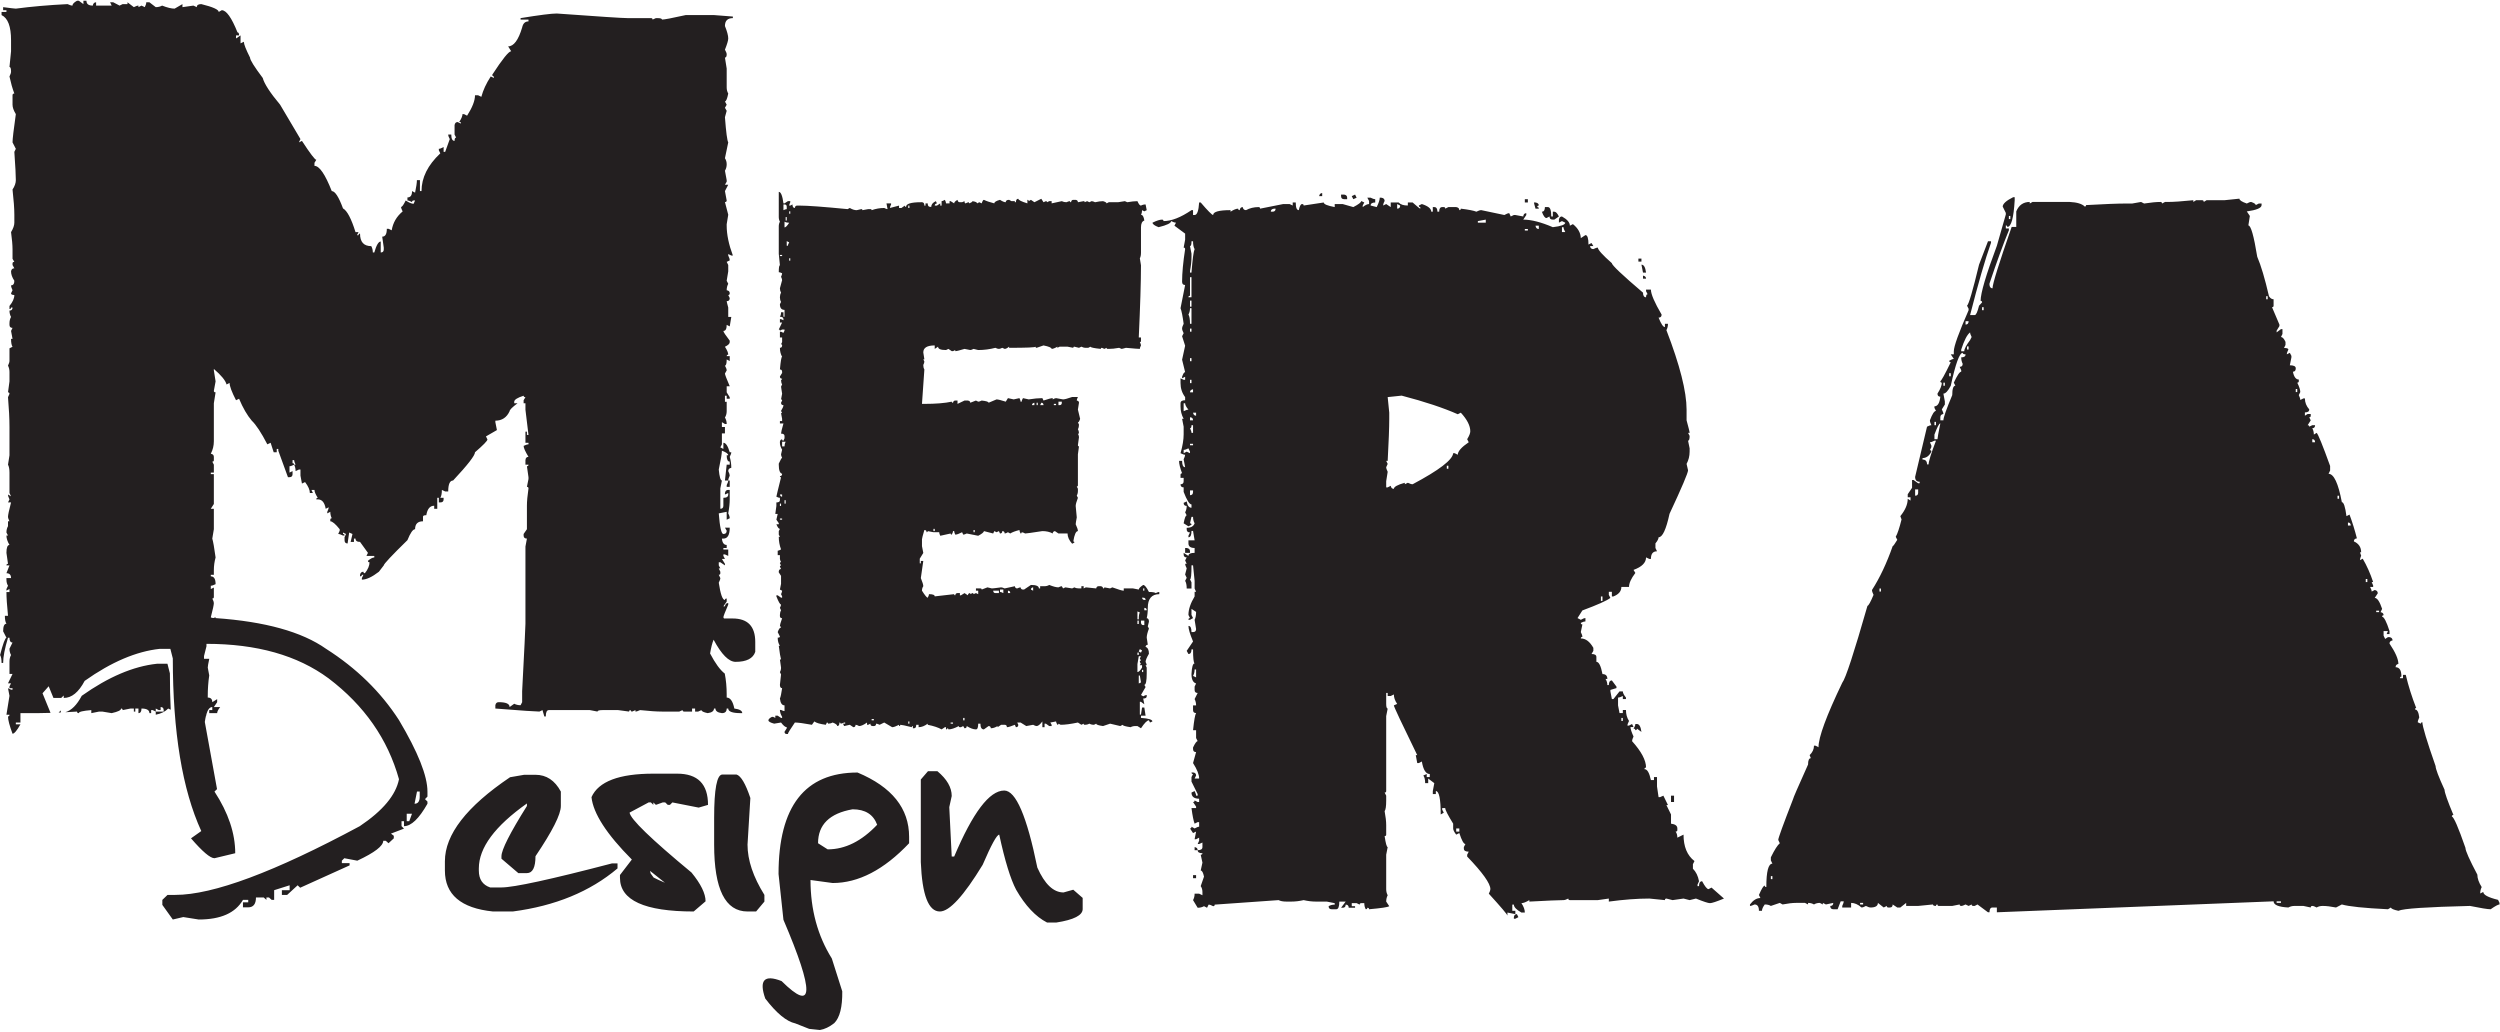 <?xml version="1.0" encoding="UTF-8"?>
<svg xmlns="http://www.w3.org/2000/svg" xmlns:xlink="http://www.w3.org/1999/xlink" width="710pt" height="293pt" viewBox="0 0 710 293" version="1.1">
<g id="surface1">
<path style=" stroke:none;fill-rule:evenodd;fill:rgb(13.699%,12.199%,12.5%);fill-opacity:1;" d="M 375.504 54.836 L 375.504 55.703 L 374.637 55.703 C 374.738 55.133 375.031 54.836 375.504 54.836 Z M 60.176 175.473 L 60.789 175.512 C 60.863 175.379 61.012 175.312 61.227 175.312 L 61.227 175.539 C 75.273 176.523 85.746 179.426 92.613 184.27 C 101.234 189.758 108.145 196.504 113.312 204.512 C 118.719 213.613 121.398 220.359 121.398 224.805 L 121.398 226.227 L 120.699 226.949 L 121.398 227.645 L 121.398 228.262 C 118.988 232.516 116.766 234.633 114.73 234.633 L 114.73 233.215 L 114.035 233.215 L 114.035 234.633 L 114.73 235.328 L 111.035 236.746 L 111.84 237.363 L 111.84 238.086 L 110.34 239.477 L 109.562 238.781 L 108.84 238.781 C 108.84 240.254 106.402 242.129 101.477 244.434 L 97.781 243.734 L 97.086 244.434 L 97.086 245.129 L 99.281 245.129 L 99.281 245.77 L 85.25 252.117 L 84.527 251.422 L 81.555 254.152 L 80.055 254.152 L 80.055 252.812 L 82.254 252.812 L 82.254 251.422 L 77.859 252.812 L 77.859 255.57 L 77.164 255.57 L 76.391 254.875 L 75.664 254.875 L 75.664 255.57 L 74.891 254.875 L 72.695 254.875 C 72.695 256.75 71.945 257.684 70.496 257.684 L 69 257.684 L 69 256.266 L 70.496 256.266 L 70.496 255.57 L 69 255.57 C 66.855 259.293 62.68 261.141 56.441 261.141 L 52.051 260.445 L 49.078 261.141 L 46.105 256.988 L 46.105 255.57 L 47.578 254.152 L 49.773 254.152 C 60.512 254.152 77.969 247.645 102.172 234.633 C 108.73 230.242 112.426 225.797 113.312 221.297 C 110.125 209.895 103.457 200.336 93.309 192.648 C 84.473 186.117 72.934 182.852 58.637 182.852 L 58.637 183.547 L 57.941 186.305 L 57.941 187.09 C 58.441 187.09 58.938 187.094 59.43 187.102 C 59.141 188.441 59.004 189.273 59.004 189.59 L 59.422 191.812 C 59.129 193.789 59.004 195.738 59.004 197.617 L 59.004 198.109 C 59.867 198.109 60.289 198.555 60.289 199.418 L 61.672 198.555 L 61.672 199.418 L 60.734 200.801 L 62.535 200.801 C 61.969 201.52 61.672 202.086 61.672 202.531 L 59.422 202.531 L 59.422 201.668 L 60.289 201.668 L 60.289 200.801 C 59.559 200.801 58.996 201.504 58.59 202.91 L 58.637 203.094 L 58.508 203.223 C 58.375 203.742 58.262 204.348 58.168 205.039 L 61.637 224.109 L 60.914 224.805 C 64.848 230.832 66.805 236.668 66.805 242.316 L 60.914 243.734 C 59.707 243.734 57.484 241.836 54.246 238.086 L 57.164 236.023 C 51.781 224.27 49.078 207.938 49.078 187 L 48.383 184.27 L 45.383 184.27 C 38.691 184.992 31.594 188.02 24.043 193.371 C 22.332 196.613 20.348 198.219 18.098 198.219 L 18.098 197.523 L 17.379 198.219 L 15.18 198.219 L 13.824 194.895 C 13.238 195.531 12.656 196.191 12.078 196.887 L 14.352 202.457 L 14.414 202.457 C 12.98 202.508 11.75 202.531 10.719 202.531 L 5.805 202.531 L 5.805 205.199 L 4.496 205.199 L 4.496 205.719 L 5.805 205.719 C 4.793 207.496 4.051 208.383 3.559 208.383 C 2.691 206.062 2.273 204.434 2.273 203.469 C 2.543 203.469 2.691 203.297 2.691 202.977 L 1.828 202.977 L 2.691 197.617 L 2.273 195.441 L 3.137 195.863 L 3.559 195.863 L 3.559 195.441 L 2.691 195.441 L 2.691 194.926 L 3.137 194.059 L 2.273 194.059 L 3.559 191.395 L 2.691 191.395 L 2.691 187.836 C 2.691 187.168 2.84 186.551 3.137 186.031 C 2.84 185.488 2.691 184.898 2.691 184.23 L 3.559 182.477 C 2.988 182.477 2.691 182.031 2.691 181.117 L 2.273 181.117 C 1.359 184.156 0.891 186.527 0.891 188.281 L 0.445 188.281 C 0.445 187.27 0.32 186.504 0.023 186.031 C 0.84 182.848 1.434 181.219 1.828 181.117 L 0.891 179.289 C 0.891 177.859 1.211 177.141 1.828 177.141 C 1.531 176.695 1.383 175.957 1.383 174.895 L 2.273 174.895 C 1.977 171.906 1.828 169.656 1.828 168.152 L 2.691 168.152 L 2.691 167.285 L 1.828 167.73 L 1.828 167.285 L 2.273 166.348 C 1.977 165.879 1.828 165.285 1.828 164.621 L 1.828 164.176 L 3.137 164.176 C 3.137 163.262 2.691 162.793 1.828 162.793 L 2.691 160.57 L 1.828 160.57 C 1.828 160.273 1.977 160.125 2.273 160.125 L 1.828 157.012 C 1.828 155.531 2.125 154.766 2.691 154.766 C 2.125 153.801 1.828 152.914 1.828 152.098 L 2.273 152.098 L 1.828 151.234 C 1.828 150.543 1.977 149.949 2.273 149.43 L 2.273 148.047 L 2.691 148.047 C 2.395 147.453 2.273 147.035 2.273 146.738 C 2.273 146.316 2.543 144.961 3.137 142.688 L 2.273 142.688 L 2.691 141.824 C 2.395 141.23 2.273 140.785 2.273 140.441 L 3.137 140.961 L 2.691 140.02 L 2.691 134.215 C 2.691 133.203 2.543 132.465 2.273 131.969 L 2.691 129.301 L 2.691 121.273 C 2.691 118.855 2.543 116.039 2.273 112.805 L 2.691 111.863 C 2.691 111.566 2.543 111.422 2.273 111.422 L 2.691 108.309 L 2.691 105.641 C 2.691 104.973 2.543 104.355 2.273 103.84 C 2.543 103.246 2.691 102.824 2.691 102.527 L 2.691 98.922 L 3.559 98.48 C 3.285 98.082 3.137 97.344 3.137 96.23 L 3.559 96.23 L 3.137 93.984 L 3.559 93.117 C 2.988 93.117 2.691 92.824 2.691 92.254 L 2.691 91.809 C 2.691 91.145 2.84 90.551 3.137 90.008 C 2.84 89.488 2.691 88.871 2.691 88.203 C 3.285 88.203 3.559 87.906 3.559 87.34 L 3.137 87.34 C 3.137 87.637 2.988 87.758 2.691 87.758 L 2.691 86.895 C 3.605 85.785 4.074 84.746 4.074 83.781 C 3.434 83.781 3.137 83.609 3.137 83.289 L 3.559 82.426 C 3.285 81.832 3.137 81.387 3.137 81.039 C 3.754 81.039 4.074 80.598 4.074 79.734 C 3.434 78.77 3.137 77.879 3.137 77.066 C 3.238 76.473 3.531 76.199 4.074 76.199 L 3.559 75.262 L 3.559 74.816 C 3.559 74.52 3.73 74.371 4.074 74.371 L 3.559 73.508 L 3.559 70.84 C 3.559 69.582 3.41 67.953 3.137 65.926 C 3.754 64.914 4.074 64 4.074 63.234 L 4.074 60.988 C 4.074 59.258 3.902 56.863 3.559 53.824 C 4.199 52.859 4.496 51.973 4.496 51.156 C 4.496 49.945 4.371 47.277 4.074 43.129 L 4.496 42.266 L 3.559 40.438 C 3.559 39.477 3.879 36.809 4.496 32.41 C 3.879 31.398 3.559 30.508 3.559 29.742 L 3.559 27.051 C 3.559 26.73 3.73 26.559 4.074 26.559 C 3.531 25.148 3.086 23.547 2.691 21.719 C 2.988 21.125 3.137 20.68 3.137 20.336 C 3.137 19.469 2.988 19.023 2.691 19.023 L 3.137 14.555 L 3.137 11.441 C 3.137 7.516 2.25 5.145 0.445 4.281 L 0.445 3.391 L 1.828 3.391 L 1.828 2.898 L 0.891 2.898 L 0.891 2.031 C 3.012 2.305 4.223 2.453 4.496 2.453 C 8.793 1.883 13.707 1.441 19.191 1.168 C 19.785 1.441 20.227 1.59 20.574 1.59 C 20.574 1.168 20.992 0.699 21.883 0.203 L 22.379 0.203 L 23.688 1.168 L 23.688 0.203 L 24.551 0.203 C 24.551 1.145 25.145 1.59 26.352 1.59 C 26.453 0.973 26.773 0.648 27.293 0.648 L 27.293 1.59 L 31.715 1.59 L 31.27 0.648 L 32.156 0.648 L 33.961 1.59 L 34.824 1.168 L 36.207 1.168 L 36.207 0.648 L 38.012 2.031 C 38.578 1.734 39.023 1.59 39.32 1.59 L 39.32 2.031 L 40.184 1.59 L 41.121 2.031 C 41.418 1.441 41.543 0.996 41.543 0.648 L 42.434 0.648 L 44.234 2.031 C 44.902 2.031 45.52 1.883 46.039 1.59 C 47.543 2.18 48.707 2.453 49.594 2.453 L 51.816 1.168 L 51.816 2.031 L 54.93 1.59 L 55.891 2.031 C 55.891 1.441 56.312 1.168 57.176 1.168 C 60.461 1.984 62.117 2.723 62.117 3.391 L 62.98 2.898 C 64.266 2.898 65.773 4.996 67.449 9.195 C 67.746 9.195 67.895 9.469 67.895 10.059 L 67.031 10.059 L 67.031 10.926 L 68.316 10.059 L 68.316 12.309 L 69.254 11.863 C 69.254 12.555 69.848 14.035 71.008 16.355 C 71.008 17.023 72.219 18.949 74.613 22.137 C 75.059 23.789 76.688 26.312 79.555 29.742 L 85.332 39.5 L 84.887 40.438 L 85.754 40.02 C 88.074 43.574 89.434 45.379 89.828 45.379 L 89.309 46.242 L 89.309 47.105 C 90.715 47.105 92.348 49.504 94.223 54.27 C 95.137 54.27 96.199 55.898 97.41 59.184 C 98.57 59.824 99.758 62.051 100.965 65.926 L 101.828 65.926 L 101.387 66.789 L 101.828 66.789 C 101.828 66.496 101.98 66.348 102.25 66.348 C 102.25 68.719 103.312 69.902 105.438 69.902 C 105.734 70.422 105.883 71.039 105.883 71.707 L 106.301 71.707 C 106.895 69.633 107.488 68.594 108.129 68.594 L 108.129 71.707 C 108.695 71.707 108.992 71.41 108.992 70.84 L 108.992 70.324 L 108.547 67.211 C 109.438 67.211 109.855 66.469 109.855 64.988 L 110.375 64.988 L 111.242 65.406 C 111.609 63.234 112.648 61.457 114.352 60.047 C 114.055 59.48 113.906 59.035 113.906 58.766 C 114.203 58.766 114.625 58.145 115.219 56.938 C 116.18 57.578 116.922 57.875 117.465 57.875 L 117.883 56.938 L 117.465 56.938 C 117.168 56.938 117.02 57.086 117.02 57.383 C 116.453 57.086 116.008 56.938 115.711 56.938 L 115.711 56.07 C 116.602 56.07 117.02 55.48 117.02 54.27 L 117.883 54.715 C 118.23 53.059 118.402 51.871 118.402 51.156 L 119.266 51.156 L 119.266 54.27 L 119.711 54.27 C 119.711 50.465 121.488 46.883 125.047 43.551 L 124.629 42.688 L 124.629 42.266 C 124.949 42.266 125.418 42.094 125.984 41.746 L 125.984 43.129 L 126.43 43.129 L 127.738 39.5 C 127.441 38.98 127.293 38.535 127.293 38.215 L 128.16 38.215 C 128.16 39.402 128.48 40.02 129.098 40.02 C 129.098 39.375 129.246 39.078 129.543 39.078 L 129.098 38.215 L 129.098 35.523 C 129.195 34.953 129.492 34.66 129.984 34.66 L 130.852 35.102 L 130.852 34.66 L 130.406 34.66 C 131.047 33.695 131.344 32.953 131.344 32.41 L 131.789 32.41 L 132.652 32.855 C 134.137 30.535 134.902 28.605 134.902 27.051 L 135.766 27.051 L 136.703 27.496 C 137.199 25.617 138.09 23.691 139.371 21.719 L 140.262 22.137 L 140.262 21.719 C 139.965 21.719 139.816 21.543 139.816 21.199 C 142.707 16.754 144.484 14.555 145.176 14.555 L 144.312 13.172 C 145.891 13.172 147.227 11.395 148.289 7.812 C 148.535 6.652 149.129 6.082 150.09 6.082 L 150.09 5.562 L 147.844 5.562 L 147.844 5.145 C 153.152 4.281 156.586 3.836 158.117 3.836 C 170.047 4.699 176.738 5.145 178.246 5.145 L 184.891 5.145 C 185.188 5.145 185.336 5.293 185.336 5.562 L 186.273 5.145 L 186.691 5.145 C 187.582 5.145 188.004 5.293 188.004 5.562 C 188.645 5.562 190.867 5.145 194.746 4.281 L 202.77 4.281 L 208.133 4.699 L 208.133 5.145 C 206.625 5.145 205.883 5.887 205.883 7.391 C 206.5 8.922 206.82 10.109 206.82 10.926 C 206.82 11.492 206.5 12.555 205.883 14.109 C 206.203 14.68 206.379 15.121 206.379 15.418 C 206.379 16.035 206.203 16.355 205.883 16.355 L 206.379 19.469 L 206.379 24.828 C 206.379 25.496 206.527 26.062 206.82 26.559 C 206.527 28.039 206.203 28.805 205.883 28.805 L 206.379 29.742 L 205.883 30.609 L 206.379 31.473 L 205.883 33.277 C 206.203 37.574 206.527 39.969 206.82 40.438 L 205.883 44.934 C 206.203 45.426 206.379 45.996 206.379 46.66 C 206.379 47.355 206.203 47.945 205.883 48.488 L 206.379 51.156 L 206.379 51.602 L 205.883 52.465 L 206.82 52.465 L 205.883 54.27 L 206.379 56.938 C 206.379 57.234 206.203 57.383 205.883 57.383 L 206.82 60.988 L 206.379 63.68 L 206.379 64.098 C 206.379 66.617 206.969 69.434 208.133 72.57 L 207.688 72.57 L 206.82 72.148 L 206.82 72.57 C 207.117 73.164 207.242 73.605 207.242 73.953 L 206.379 74.371 L 206.82 75.262 L 206.82 77.066 L 206.379 79.734 L 206.82 80.598 C 206.527 81.141 206.379 81.734 206.379 82.426 C 206.969 82.523 207.242 82.797 207.242 83.289 C 207.242 83.609 207.117 83.781 206.82 83.781 L 207.242 84.648 C 207.242 85.238 206.969 85.535 206.379 85.535 C 206.379 85.66 206.527 86.277 206.82 87.34 L 206.82 90.008 L 207.688 90.008 L 207.242 92.699 L 206.379 92.254 C 206.379 93.414 206.082 93.984 205.438 93.984 C 205.438 94.281 206.055 95.191 207.242 96.75 L 207.242 97.172 C 207.242 97.613 206.797 98.035 205.883 98.48 C 206.5 99.441 206.82 100.184 206.82 100.727 C 206.527 100.727 206.379 100.875 206.379 101.145 L 207.242 101.145 L 207.242 102.527 L 206.379 102.086 C 206.379 103.246 206.203 103.84 205.883 103.84 C 206.203 104.406 206.379 104.875 206.379 105.195 L 205.883 106.086 C 205.883 106.355 206.328 107.566 207.242 109.691 L 206.379 109.691 L 206.379 111.422 L 207.242 112.805 L 207.242 113.246 L 206.379 113.246 L 206.379 112.383 L 205.883 112.383 L 205.883 114.113 L 206.379 114.113 L 206.379 116.781 C 206.379 117.473 206.203 118.062 205.883 118.582 C 206.203 119.125 206.379 119.719 206.379 120.41 L 205.883 120.41 L 205.02 119.891 L 205.02 121.273 L 205.883 121.273 L 205.883 123.078 L 205.02 123.078 L 205.02 126.191 L 204.574 127.055 L 205.438 127.496 L 205.438 125.746 C 206.129 125.746 206.723 126.66 207.242 128.438 L 207.688 128.438 C 207.688 128.734 207.539 129.152 207.242 129.746 C 207.539 130.758 207.688 131.797 207.688 132.859 C 207.117 132.957 206.82 133.254 206.82 133.797 C 207.117 134.363 207.242 134.809 207.242 135.082 C 206.969 135.672 206.82 136.117 206.82 136.465 L 205.883 136.465 L 206.379 131.969 L 207.242 131.969 L 207.242 131.105 C 206.676 131.105 206.379 130.512 206.379 129.301 L 206.82 129.301 C 206.82 128.855 206.203 128.438 205.02 127.992 C 205.02 128.781 204.723 130.562 204.129 133.352 C 204.328 135.426 204.625 136.465 205.02 136.465 L 204.574 138.711 L 204.574 144.492 C 205.141 144.492 205.438 144.219 205.438 143.629 L 205.438 141.379 C 206.352 141.379 206.82 141.082 206.82 140.441 L 206.82 140.02 L 205.883 140.441 L 205.883 140.02 C 205.98 139.43 206.277 139.133 206.82 139.133 L 207.242 139.133 L 207.242 141.824 C 207.242 142.887 207.117 144.219 206.82 145.801 C 207.117 146.367 207.242 146.836 207.242 147.184 L 206.379 147.602 L 206.379 145.355 L 204.129 145.801 C 204.426 149.703 204.871 151.652 205.438 151.652 C 206.082 151.652 206.379 151.355 206.379 150.715 L 205.883 149.852 L 207.242 149.852 C 207.242 151.926 206.648 152.961 205.438 152.961 L 205.02 152.961 C 205.141 154.172 205.613 154.766 206.379 154.766 L 206.379 155.629 L 205.438 155.629 L 205.438 156.074 L 206.82 156.074 L 206.82 157.879 L 205.883 157.457 L 205.438 157.457 L 205.438 157.879 L 205.883 158.742 L 205.02 158.742 L 205.883 160.125 L 205.883 160.57 L 204.574 159.68 L 204.129 159.68 L 204.129 160.57 L 204.574 161.434 L 204.129 161.434 L 204.574 162.371 L 204.574 162.793 C 204.574 163.09 204.426 163.238 204.129 163.238 L 204.574 164.176 C 204.574 164.473 204.426 164.891 204.129 165.484 C 204.625 168.77 205.191 170.398 205.883 170.398 C 205.883 170.102 206.055 169.98 206.379 169.98 L 206.379 170.844 L 205.438 172.203 L 205.883 172.203 C 205.98 171.586 206.277 171.262 206.82 171.262 L 206.82 171.707 C 205.906 173.832 205.438 175.043 205.438 175.312 L 205.609 175.648 L 208.066 175.648 C 212.352 175.648 214.492 177.871 214.492 182.312 L 214.492 185.125 C 213.879 187 212.004 187.965 208.922 187.965 C 206.992 187.965 204.906 185.875 202.664 181.672 C 202.273 182.605 201.941 183.914 201.668 185.59 C 203.121 188.375 204.512 190.277 205.836 191.301 C 206.203 193.188 206.379 195.148 206.379 197.172 L 206.379 198.109 C 207.391 198.109 208.133 199.148 208.551 201.223 C 210.059 201.418 210.797 201.863 210.797 202.531 L 210.355 202.531 C 208.008 202.531 206.82 202.086 206.82 201.223 L 206.379 201.223 C 206.379 202.086 205.934 202.531 205.02 202.531 C 203.809 202.383 203.191 201.938 203.191 201.223 L 202.77 201.223 C 202.77 201.938 202.152 202.383 200.969 202.531 C 199.809 202.285 199.215 201.988 199.215 201.668 L 198.277 202.086 L 197.41 202.086 L 197.41 201.223 L 196.547 201.223 L 196.547 202.086 L 194.301 202.086 C 194.004 202.086 193.855 201.938 193.855 201.668 L 192.918 202.086 L 188.004 202.086 C 186.422 202.086 184.348 201.938 181.777 201.668 C 181.211 201.938 180.766 202.086 180.469 202.086 L 180.469 201.668 L 179.531 202.086 C 179.258 202.086 179.109 201.938 179.109 201.668 C 178.812 201.668 178.664 201.816 178.664 202.086 L 175.555 201.668 L 171.086 201.668 C 170.145 201.668 169.699 201.816 169.699 202.086 L 167.527 201.668 L 155.871 201.668 C 155.301 201.668 155.004 202.258 155.004 203.469 L 154.586 203.469 L 154.066 201.668 L 153.203 202.086 C 152.289 202.086 148.113 201.816 140.68 201.223 L 140.68 200.285 C 140.777 199.715 141.102 199.418 141.617 199.418 C 143.695 199.418 144.73 199.863 144.73 200.801 L 146.039 199.863 C 146.559 200.137 147.176 200.285 147.844 200.285 L 148.289 199.418 L 148.289 196.309 C 148.906 184.477 149.227 178.105 149.227 177.141 L 149.227 155.211 L 149.645 152.961 C 149.027 152.961 148.707 152.664 148.707 152.098 L 148.707 151.652 L 149.645 150.297 L 149.645 143.629 C 149.645 142.367 149.793 140.738 150.09 138.711 C 150.09 138.414 149.941 138.266 149.645 138.266 L 150.09 136.043 L 150.09 135.523 L 149.645 132.414 C 149.941 132.414 150.09 132.266 150.09 131.969 L 149.227 131.969 L 149.227 130.684 C 149.273 130.043 149.57 129.746 150.09 129.746 C 149.176 128.238 148.707 127.203 148.707 126.633 C 149.301 126.336 149.746 126.191 150.09 126.191 L 150.09 125.746 L 149.227 125.746 L 149.227 122.586 L 149.645 122.586 L 149.645 123.523 L 150.09 123.523 L 149.227 116.359 L 149.227 114.531 L 148.707 114.531 L 148.707 113.668 L 149.227 112.805 C 148.879 112.805 148.707 112.656 148.707 112.383 C 146.93 112.949 146.039 113.52 146.039 114.113 L 146.039 114.531 L 146.98 114.531 C 145.473 115.645 144.73 116.41 144.73 116.781 C 143.914 118.559 142.559 119.473 140.68 119.473 L 140.68 119.891 L 141.125 122.141 L 138.012 123.941 L 138.434 124.805 C 138.434 125.203 137.246 126.41 134.902 128.438 C 134.902 129.352 132.828 132.02 128.676 136.465 C 127.766 136.465 127.293 137.504 127.293 139.574 L 126.43 139.574 L 125.492 139.133 C 125.492 140.168 125.344 140.91 125.047 141.379 L 125.984 141.379 L 125.984 141.824 C 125.984 142.391 125.688 142.688 125.047 142.688 L 124.629 142.688 L 124.629 141.379 L 124.184 141.379 L 124.184 144.492 L 123.316 144.492 L 123.316 143.629 C 122.109 143.629 121.367 144.516 121.07 146.316 C 120.453 146.316 120.133 146.441 120.133 146.738 L 120.133 148.047 C 118.648 148.047 117.883 148.789 117.883 150.297 C 117.266 150.297 116.551 151.332 115.711 153.406 C 111.242 157.777 108.992 160.176 108.992 160.57 L 107.609 162.371 C 105.684 163.855 104.078 164.621 102.77 164.621 L 102.77 164.176 L 103.215 163.238 L 102.77 163.238 C 102.77 163.531 102.598 163.68 102.25 163.68 L 102.25 163.238 C 102.348 162.668 102.672 162.371 103.215 162.371 C 103.215 162.668 103.336 162.793 103.633 162.793 C 104.496 161.703 104.941 160.668 104.941 159.68 C 104.645 159.68 104.496 159.559 104.496 159.262 C 105.238 158.645 105.832 158.32 106.301 158.32 L 106.301 157.879 L 104.078 157.879 L 104.496 157.012 L 102.25 153.902 C 101.387 153.902 100.965 153.578 100.965 152.961 L 100.52 152.961 L 100.52 153.902 L 99.582 153.902 L 100.102 151.652 L 99.164 151.234 L 98.719 154.344 C 98.125 154.344 97.855 154.023 97.855 153.406 L 97.855 152.543 L 98.273 151.652 L 97.41 151.234 L 97.41 151.652 C 97.707 151.652 97.855 151.801 97.855 152.098 L 97.41 152.098 C 96.844 151.801 96.371 151.652 96.051 151.652 L 96.473 150.715 L 96.473 150.297 C 95.262 148.789 94.371 148.047 93.805 148.047 L 93.805 147.602 C 93.805 147.332 93.953 147.184 94.223 147.184 C 93.953 146.641 93.805 146.047 93.805 145.355 L 92.941 145.801 L 92.941 145.355 C 93.211 144.785 93.359 144.344 93.359 144.07 L 92.496 144.492 C 92.199 142.711 91.457 141.824 90.246 141.824 L 89.828 141.824 C 89.828 141.527 89.949 141.379 90.246 141.379 C 89.629 140.414 89.309 139.676 89.309 139.133 L 88.445 139.133 L 88.863 140.02 L 88 140.02 C 88 139.133 87.555 138.117 86.641 136.91 L 85.754 137.328 L 85.332 135.082 L 85.332 133.352 L 84.887 133.352 L 83.949 133.797 C 83.949 133.105 83.801 132.512 83.531 131.969 L 83.949 131.969 C 83.676 131.402 83.531 130.957 83.531 130.684 L 83.086 130.684 L 83.086 131.551 C 83.383 131.551 83.531 131.695 83.531 131.969 C 82.938 132.266 82.516 132.414 82.219 132.414 L 82.219 134.215 L 83.086 133.797 L 83.086 134.66 C 83.086 135.23 82.789 135.523 82.219 135.523 L 81.777 135.523 L 79.035 127.992 L 79.035 127.496 L 78.59 127.496 L 78.59 128.438 L 77.727 128.438 L 76.859 125.746 L 75.922 126.191 C 74.195 122.855 72.711 120.609 71.5 119.473 C 70.219 117.965 69.008 115.891 67.895 113.246 L 67.031 113.668 C 65.82 111.32 65.203 109.664 65.203 108.754 L 64.34 109.195 C 64.066 108.086 62.855 106.605 60.734 104.777 L 60.734 105.195 L 61.227 108.309 L 60.734 111 C 60.734 111.297 60.906 111.422 61.227 111.422 L 60.734 114.531 L 60.734 125.324 C 60.734 126.586 60.438 127.77 59.867 128.855 C 60.438 128.957 60.734 129.254 60.734 129.746 L 60.734 130.684 C 60.734 130.957 60.586 131.105 60.289 131.105 L 60.734 131.969 L 60.734 134.215 L 59.867 134.215 L 59.867 134.66 L 60.734 134.66 L 60.734 143.133 L 59.867 144.492 L 60.734 144.492 L 60.734 150.297 L 60.289 152.961 C 60.535 153.777 60.855 155.578 61.227 158.32 C 60.906 159.484 60.734 160.691 60.734 161.926 L 60.734 163.238 L 59.867 163.238 L 59.867 163.68 C 60.781 163.68 61.227 164.422 61.227 165.902 C 60.66 166.199 60.191 166.348 59.867 166.348 L 59.867 167.285 L 60.734 166.867 L 60.734 169.535 C 60.734 169.832 60.586 169.98 60.289 169.98 C 60.586 170.547 60.734 170.992 60.734 171.262 C 60.734 171.758 60.438 173.09 59.867 175.312 Z M 118.426 224.805 L 117.73 228.262 C 118.719 228.262 119.199 227.59 119.199 226.227 L 119.199 224.805 Z M 115.508 231.098 L 115.508 233.215 L 116.23 233.215 L 117.004 231.098 Z M 148.867 220.039 L 152.078 220.039 C 155.16 220.039 157.57 221.621 159.281 224.805 L 159.281 228.902 C 159.281 231.312 156.871 236.051 152.078 243.172 C 152.078 246.359 151.25 247.965 149.645 247.965 L 147.207 247.965 L 142.414 243.871 L 142.414 243.172 C 142.414 241.352 144.824 236.586 149.645 228.902 L 149.645 228.18 C 140.539 234.633 135.988 240.766 135.988 246.629 L 135.988 247.242 C 135.988 249.707 137.059 251.312 139.203 252.035 L 142.414 252.035 C 145.922 252.035 156.391 249.762 173.797 245.207 L 175.375 245.207 L 175.375 246.629 C 167.582 253.215 157.676 257.285 145.629 258.863 L 140.004 258.863 C 130.902 257.926 126.352 254.043 126.352 247.242 L 126.352 244.594 C 126.352 237.016 132.508 229.062 144.852 220.734 Z M 185.551 219.719 L 192.297 219.719 C 198.16 219.719 201.078 222.664 201.078 228.582 L 198.43 229.359 L 190.957 227.887 L 190.262 228.582 L 189.645 228.582 L 188.922 227.887 L 188.227 227.887 L 186.273 228.582 L 185.551 227.887 L 185.551 228.582 L 184.852 227.887 L 184.211 227.887 L 178.801 230.777 C 179.016 232.598 184.879 238.273 196.395 247.805 C 199.043 251.047 200.383 253.777 200.383 255.973 L 197.008 258.863 C 183.059 258.863 176.07 255.676 176.07 249.305 L 176.07 248.504 L 179.445 244.109 C 172.27 236.91 168.465 230.992 167.984 226.387 C 169.965 221.941 175.828 219.719 185.551 219.719 Z M 184.773 248.047 L 185.629 249.223 L 186.887 249.84 L 188.844 250.699 L 184.613 247.324 Z M 205.176 219.961 L 209.164 219.961 C 210.422 220.336 211.734 222.559 213.102 226.629 L 212.297 239.879 C 212.297 244.273 213.902 249.039 217.09 254.152 L 217.09 256.051 L 214.734 258.863 L 212.297 258.863 C 205.977 258.863 202.816 252.543 202.816 239.879 L 202.816 232.277 C 202.816 224.055 203.594 219.961 205.176 219.961 Z M 243.543 219.398 C 253.316 223.492 258.188 229.57 258.188 237.684 L 258.188 239.477 C 251.039 247.031 243.785 250.777 236.477 250.777 L 230.184 249.922 C 230.184 258.328 232.219 265.773 236.234 272.199 L 239.203 281.543 C 239.258 285.988 238.508 288.984 236.93 290.566 C 235.539 291.664 234.172 292.305 232.859 292.52 L 229.809 292.199 L 225.871 290.645 C 223.383 290.109 220.516 287.754 217.328 283.578 C 215.512 278.355 217.035 276.695 221.965 278.625 C 231.172 287.727 231.336 281.918 222.496 261.219 L 221.105 248.207 C 221.105 229.012 228.574 219.398 243.543 219.398 Z M 232.324 239.477 L 235.055 241.219 C 240.035 241.219 244.695 238.891 249.113 234.23 C 248.039 231.312 245.738 229.84 242.125 229.84 C 235.59 230.992 232.324 234.203 232.324 239.477 Z M 263.543 219.023 L 266.223 219.023 C 268.926 221.273 270.289 223.629 270.289 226.066 L 269.594 229.223 L 270.289 243.254 L 270.988 243.254 C 276.289 230.75 281 224.512 285.203 224.512 C 288.496 224.512 291.629 231.793 294.602 246.387 C 296.691 251.098 299.18 253.457 302.047 253.457 L 304.805 252.68 L 307.48 255.008 L 307.48 258.168 C 307.48 259.934 304.992 261.219 300.012 261.996 L 297.359 261.996 C 294.121 260.336 291.176 257.203 288.578 252.68 C 286.996 249.68 285.391 244.484 283.785 237.043 C 283.09 237.043 281.535 239.906 279.074 245.609 C 273.691 254.445 269.648 258.863 266.918 258.863 C 263.676 258.863 261.883 254.18 261.508 244.832 L 261.508 221.379 Z M 48.488 201.562 L 47.766 201.223 C 46.953 202.086 45.766 202.68 44.234 202.977 L 44.234 202.086 L 46.48 202.086 L 46.48 201.668 C 46.48 201.074 46.188 200.801 45.617 200.801 L 45.617 201.668 L 45.098 201.668 L 44.234 201.223 L 44.234 202.086 L 43.371 201.668 L 42.926 201.668 L 42.926 202.531 L 42.434 202.531 C 42.434 201.668 41.668 201.223 40.184 201.223 C 40.184 202.086 39.887 202.531 39.32 202.531 L 39.32 201.223 L 38.43 201.223 L 38.43 202.086 L 38.012 202.086 L 38.012 201.223 L 37.074 201.223 L 34.824 201.668 C 34.824 201.371 34.676 201.223 34.379 201.223 C 34.379 201.715 33.492 202.137 31.715 202.531 L 29.047 202.086 L 28.156 202.086 L 25.934 202.531 L 25.934 201.668 C 23.562 201.863 22.379 202.137 22.379 202.531 C 22.031 202.531 21.883 202.383 21.883 202.086 C 20.703 202.156 19.594 202.219 18.555 202.273 C 20.281 201.77 21.836 200.219 23.215 197.609 C 30.766 192.254 37.859 189.23 44.555 188.508 L 47.555 188.508 L 48.25 191.238 C 48.25 194.812 48.328 198.258 48.488 201.562 Z M 17.273 202.336 L 16.641 202.367 L 17.273 201.762 Z M 221.172 54.492 C 221.781 54.492 222.215 55.59 222.5 57.758 L 222.805 57.758 L 223.754 57.129 L 224.438 57.129 L 224.438 57.434 C 224.223 57.863 224.133 58.172 224.133 58.387 L 224.438 58.387 L 225.062 58.062 C 225.062 58.742 225.297 59.066 225.746 59.066 C 225.781 58.617 225.996 58.387 226.391 58.387 L 227.02 58.387 C 229.367 58.387 233.922 58.727 240.719 59.391 L 241.344 59.066 C 242.062 59.496 242.707 59.691 243.297 59.691 C 243.406 59.691 243.836 59.586 244.605 59.391 C 244.824 59.391 244.93 59.496 244.93 59.691 L 246.562 59.391 L 247.188 59.391 C 247.422 59.391 247.547 59.496 247.547 59.691 C 248.715 59.281 249.898 59.066 251.117 59.066 C 251.547 59.281 251.852 59.391 252.066 59.391 L 251.762 57.758 L 253.07 57.758 L 253.07 58.062 C 252.855 58.492 252.746 58.816 252.746 59.066 L 255.328 58.387 L 255.328 59.066 L 256.012 59.066 L 256.961 58.387 C 256.961 58.637 257.07 58.742 257.32 58.742 C 257.32 57.883 258.719 57.434 261.516 57.434 L 261.84 57.434 C 262.285 57.434 262.52 57.758 262.52 58.387 L 262.844 58.387 L 262.844 57.758 L 263.469 57.758 C 263.469 58.422 263.703 58.742 264.152 58.742 L 264.473 58.742 C 264.473 58.078 264.902 57.543 265.781 57.129 L 266.09 57.758 C 265.676 57.828 265.461 58.027 265.461 58.387 L 266.09 58.387 L 267.039 57.758 L 267.039 58.387 L 267.414 58.387 L 267.414 57.129 C 267.609 57.129 267.934 57.004 268.348 56.754 C 268.562 57.184 268.672 57.508 268.672 57.758 L 269.676 57.758 L 269.676 57.129 L 269.98 57.129 L 270.984 57.758 C 270.984 57.434 271.289 57.113 271.934 56.754 C 271.988 57.219 272.219 57.434 272.613 57.434 L 273.242 57.434 L 273.922 57.129 C 273.922 57.543 274.031 57.758 274.227 57.758 C 274.656 57.543 274.965 57.434 275.18 57.434 L 275.18 57.758 C 275.84 57.543 276.184 57.328 276.184 57.129 C 277.062 57.273 277.492 57.469 277.492 57.758 L 278.117 57.434 L 278.801 57.758 C 279.016 57.094 279.23 56.754 279.426 56.754 C 280.145 57.113 281.113 57.434 282.387 57.758 C 282.387 57.363 282.926 57.039 284 56.754 C 284.699 57.219 285.254 57.434 285.633 57.434 C 285.633 56.984 285.953 56.754 286.582 56.754 L 287.262 57.129 L 288.215 57.129 L 288.215 57.434 L 288.52 57.434 C 288.52 56.77 288.75 56.449 289.199 56.449 C 289.199 56.789 290.059 57.238 291.781 57.758 L 291.781 56.754 C 292.031 56.754 292.156 56.879 292.156 57.129 L 292.785 56.754 L 293.77 57.434 L 295.727 56.449 L 296.355 57.434 L 297.035 57.129 C 297.25 57.129 297.34 57.238 297.34 57.434 L 297.984 57.129 L 298.664 57.129 L 298.664 57.758 L 301.555 57.129 C 301.93 57.328 302.379 57.434 302.863 57.434 C 303.293 57.238 303.613 57.129 303.867 57.129 C 303.867 57.328 303.973 57.434 304.172 57.434 C 304.242 56.984 304.457 56.754 304.816 56.754 L 305.496 56.754 C 305.91 56.824 306.125 57.059 306.125 57.434 L 307.758 57.129 C 307.953 57.129 308.062 57.238 308.062 57.434 L 308.742 57.129 L 309.371 57.434 L 310.016 57.129 C 310.25 57.129 310.59 57.238 311.004 57.434 C 311.879 57.238 312.633 57.129 313.262 57.129 C 313.926 57.328 314.266 57.543 314.266 57.758 L 314.895 57.434 L 317.512 57.434 L 319.465 57.129 L 320.145 57.434 C 321.293 57.238 322.262 57.129 323.031 57.129 C 323.391 57.973 323.715 58.387 324.039 58.387 C 324.414 58.172 324.863 58.062 325.348 58.062 L 325.668 59.691 L 324.988 60.016 L 324.344 59.691 C 324.344 60.195 324.254 60.625 324.039 61.004 C 324.52 61.004 324.844 61.559 324.988 62.633 C 324.344 62.848 324.039 63.496 324.039 64.59 L 324.039 71.727 C 324.039 72.461 323.93 72.996 323.715 73.355 L 324.039 75.348 C 324.039 80.078 323.82 86.91 323.41 95.84 L 324.039 95.84 L 324.039 96.844 C 324.039 97.043 323.93 97.148 323.715 97.148 C 323.93 97.578 324.039 97.883 324.039 98.102 C 323.82 98.512 323.715 98.852 323.715 99.086 C 323.375 99.086 322.047 98.996 319.77 98.781 C 319.035 98.996 318.621 99.086 318.516 99.086 L 317.836 98.781 C 316.688 98.996 315.699 99.086 314.895 99.086 L 314.57 99.086 C 314.371 99.086 314.266 98.996 314.266 98.781 L 313.637 99.086 L 312.957 98.781 C 312.742 98.781 312.633 98.891 312.633 99.086 C 310.68 98.891 309.691 98.672 309.691 98.457 L 309.066 98.781 L 308.383 98.781 C 307.918 98.781 307.508 98.672 307.109 98.457 L 306.43 98.781 L 305.121 98.457 C 304.906 98.457 304.816 98.566 304.816 98.781 L 303.184 98.457 L 300.926 98.457 L 300.297 98.781 L 300.297 98.457 C 299.562 98.891 299.008 99.086 298.664 99.086 C 298.664 98.746 297.895 98.406 296.355 98.102 L 294.398 98.781 C 294.203 98.781 294.094 98.672 294.094 98.457 C 294.094 98.672 291.586 98.781 286.582 98.781 L 286.582 98.457 C 286.062 98.891 285.633 99.086 285.328 99.086 L 284.645 98.781 C 284.215 98.996 283.91 99.086 283.695 99.086 C 283.445 99.086 283.121 98.996 282.691 98.781 C 281.113 99.191 279.48 99.41 277.812 99.41 L 276.488 99.086 C 276.074 99.301 275.754 99.41 275.555 99.41 L 273.922 99.086 C 272.523 99.516 271.645 99.73 271.289 99.73 L 271.289 99.41 L 270.66 99.73 L 270.301 99.73 L 269.352 99.086 L 268.672 99.41 C 267.164 99.41 266.41 99.105 266.41 98.457 L 265.461 99.086 L 265.461 98.102 C 263.289 98.102 262.215 98.762 262.215 100.09 L 262.52 102.043 L 262.215 102.043 L 262.52 102.672 C 262.52 102.906 262.41 103.246 262.215 103.656 C 262.215 104.16 262.305 104.57 262.52 104.93 L 261.84 114.703 L 262.52 114.703 C 265.781 114.703 268.363 114.488 270.301 114.074 C 270.301 114.273 270.426 114.379 270.66 114.379 C 270.73 113.969 270.945 113.754 271.289 113.754 L 271.934 113.754 L 271.934 114.703 L 273.922 113.754 L 274.871 113.754 C 275.32 113.824 275.555 114.039 275.555 114.379 L 277.168 113.754 L 277.812 114.074 C 278.047 114.074 278.387 113.969 278.801 113.754 C 280.109 113.895 280.754 114.094 280.754 114.379 L 283.016 113.43 C 283.426 113.43 284.305 113.645 285.633 114.074 L 286.258 113.07 L 287.891 113.43 L 289.523 113.07 C 289.738 113.484 289.844 113.824 289.844 114.074 L 290.148 114.074 C 290.148 113.824 290.273 113.484 290.527 113.07 L 292.156 113.43 C 293.645 113.195 294.953 113.07 296.031 113.07 L 296.355 113.754 C 297.68 113.305 298.559 113.07 298.973 113.07 L 298.973 113.43 C 299.402 113.195 299.707 113.07 299.922 113.07 L 301.91 113.43 C 302.305 113.43 303.168 113.215 304.492 112.746 L 306.125 112.746 C 305.91 113.18 305.801 113.504 305.801 113.754 C 306.234 113.824 306.43 114.039 306.43 114.379 C 306.234 115.527 306.125 116.191 306.125 116.316 L 306.754 118.953 C 306.539 119.617 306.34 119.957 306.125 119.957 L 306.43 120.586 C 306.43 121.066 306.34 121.516 306.125 121.895 C 306.34 122.285 306.43 122.699 306.43 123.148 L 306.125 123.148 C 306.34 123.578 306.43 123.902 306.43 124.152 L 306.125 126.41 C 306.125 126.66 306.234 126.77 306.43 126.77 L 306.125 129.027 L 306.125 137.812 C 306.125 138.047 306.02 138.172 305.801 138.172 L 306.125 138.801 L 306.125 139.43 C 306.125 139.93 306.02 140.359 305.801 140.754 L 306.125 141.383 C 305.695 142.492 305.496 143.266 305.496 143.695 L 305.801 146.941 C 305.59 148.07 305.496 148.715 305.496 148.895 C 305.91 149.773 306.125 150.422 306.125 150.832 C 305.57 150.832 305.121 151.816 304.816 153.773 C 305.016 153.773 305.121 153.879 305.121 154.094 L 304.492 154.418 C 303.613 153.434 303.184 152.465 303.184 151.512 L 300.602 151.512 L 299.598 150.832 C 299.188 150.902 298.973 151.137 298.973 151.512 C 298.164 151.066 297.195 150.832 296.031 150.832 C 293.055 151.297 291.422 151.512 291.152 151.512 C 290.723 151.281 290.402 151.152 290.148 151.152 C 290.148 151.406 290.043 151.512 289.844 151.512 C 289.629 151.102 289.523 150.762 289.523 150.527 C 288.305 150.832 287.426 151.172 286.902 151.512 L 286.258 151.152 C 285.848 151.406 285.523 151.512 285.328 151.512 C 285.328 151.066 285.094 150.832 284.645 150.832 C 284.645 151.297 284.43 151.512 284 151.512 L 283.695 150.832 L 283.016 151.152 L 282.387 150.832 L 282.062 151.512 C 280.414 151.066 279.535 150.832 279.426 150.832 C 279.426 151.152 278.891 151.586 277.812 152.16 L 274.551 151.512 C 274.137 151.727 273.797 151.836 273.547 151.836 L 273.242 151.152 C 272.363 151.602 271.719 151.836 271.289 151.836 C 271.09 151.406 270.984 151.082 270.984 150.832 L 270.66 150.832 C 270.66 151.082 270.535 151.406 270.301 151.836 C 270.086 151.836 269.98 151.727 269.98 151.512 L 267.039 152.16 C 266.824 151.727 266.734 151.406 266.734 151.152 L 265.102 151.152 L 263.469 150.832 C 263.469 151.047 263.363 151.152 263.148 151.152 C 263.148 150.723 262.949 150.527 262.52 150.527 C 262.07 152.07 261.84 152.93 261.84 153.145 L 261.84 155.098 L 262.215 157.035 L 261.211 158.668 L 261.211 159.977 L 261.516 159.977 L 261.516 159.297 L 262.215 159.297 L 261.516 164.172 C 261.98 165.301 262.215 166.07 262.215 166.484 C 261.965 166.844 261.84 167.254 261.84 167.758 C 262.68 169.086 263.219 169.746 263.469 169.746 C 263.723 169.336 263.828 168.996 263.828 168.742 C 264.922 168.742 265.461 168.961 265.461 169.371 L 270.984 168.742 C 270.984 168.961 271.09 169.066 271.289 169.066 C 271.359 168.637 271.574 168.438 271.934 168.438 L 272.613 168.438 L 272.613 169.066 L 272.918 169.066 L 273.922 168.438 L 274.871 169.066 C 274.945 168.637 275.16 168.438 275.555 168.438 L 275.555 168.742 L 276.184 168.438 C 276.398 168.438 276.488 168.547 276.488 168.742 L 277.168 168.438 L 277.812 168.742 L 277.812 167.758 L 277.168 167.758 L 277.168 167.113 L 278.441 167.113 C 278.676 167.113 278.801 167.219 278.801 167.434 L 280.434 166.809 L 281.688 167.113 C 281.902 167.113 282.781 167.023 284.324 166.809 C 284.539 166.809 284.859 166.914 285.328 167.113 L 288.215 166.484 C 288.285 166.914 288.5 167.113 288.895 167.113 C 289.309 166.914 289.629 166.809 289.844 166.809 C 289.898 167.219 290.133 167.434 290.527 167.434 L 290.832 167.434 L 292.785 166.125 C 294.293 166.125 295.047 166.449 295.047 167.113 L 295.402 167.113 L 295.402 166.484 L 296.656 166.484 C 297.16 166.484 297.59 166.359 297.984 166.125 C 299.098 166.574 299.977 166.809 300.602 166.809 C 301.031 166.594 301.34 166.484 301.555 166.484 L 301.91 167.113 L 302.559 166.809 L 304.492 167.113 L 305.121 166.809 C 305.516 167.023 305.945 167.113 306.43 167.113 L 307.109 167.113 L 307.109 166.484 L 307.758 166.484 L 307.758 167.113 L 308.383 166.809 L 311.324 167.113 C 311.398 166.699 311.613 166.484 312.008 166.484 L 312.633 166.484 C 313.047 166.555 313.262 166.77 313.262 167.113 C 313.512 167.113 313.637 167.023 313.637 166.809 L 315.27 167.113 L 315.898 166.809 C 317.602 167.434 318.695 167.758 319.145 167.758 L 319.145 167.113 L 321.777 167.113 L 323.41 167.434 C 323.41 167.113 323.82 166.684 324.664 166.125 C 325.078 166.125 325.633 166.789 326.297 168.117 C 327.266 168.117 327.93 168.223 328.234 168.438 C 328.664 168.223 328.984 168.117 329.238 168.117 L 329.238 168.742 C 327.066 168.742 325.973 170.055 325.973 172.633 C 325.973 173.801 325.867 174.77 325.668 175.574 C 326.082 175.574 326.297 175.914 326.297 176.578 L 325.973 177.887 L 326.297 178.516 C 325.867 179.645 325.668 180.508 325.668 181.098 L 325.973 183.09 C 325.562 183.16 325.348 183.375 325.348 183.715 C 325.973 183.93 326.297 184.574 326.297 185.672 C 325.668 186.746 325.348 187.516 325.348 187.984 C 325.562 188.395 325.668 188.719 325.668 188.914 L 325.348 188.914 L 325.668 189.598 L 325.668 191.227 C 325.668 193.398 325.438 194.492 324.988 194.492 L 325.348 195.117 L 324.039 197.379 L 324.664 197.754 C 325.078 197.504 325.418 197.379 325.668 197.379 L 325.668 197.754 C 325.668 198.168 325.328 198.383 324.664 198.383 L 324.988 200.016 L 324.039 199.316 L 323.715 199.316 L 323.715 202.953 L 324.039 202.953 L 324.344 200.945 L 324.988 200.945 L 325.348 203.258 L 324.039 203.258 L 324.039 203.887 C 326.207 204.031 327.281 204.371 327.281 204.891 L 326.602 205.195 L 326.297 204.566 C 325.797 204.566 325.039 205.32 324.039 206.828 L 323.031 206.199 L 322.406 206.199 C 321.922 206.199 321.473 206.309 321.098 206.523 C 319.59 206.309 318.84 206.074 318.84 205.84 L 318.156 206.199 L 315.27 205.52 L 313.262 206.199 C 311.973 206.02 311.324 205.805 311.324 205.52 L 310.699 205.84 C 310.195 205.84 309.766 205.734 309.371 205.52 C 308.992 205.734 308.562 205.84 308.062 205.84 C 307.848 205.84 307.758 205.734 307.758 205.52 L 307.109 205.84 L 306.125 205.195 C 304.098 205.625 302.469 205.84 301.23 205.84 L 300.602 205.52 C 300.602 205.734 300.496 205.84 300.297 205.84 C 300.047 205.41 299.922 205.105 299.922 204.891 L 298.289 205.195 L 298.664 205.84 L 298.664 206.199 L 297.984 206.199 L 297.035 205.52 L 296.656 205.52 L 296.656 206.523 L 296.031 206.523 L 296.031 204.891 C 295.367 205.77 294.828 206.199 294.398 206.199 C 294.164 206.199 293.824 206.074 293.414 205.84 L 291.461 206.199 L 289.844 205.195 L 288.895 205.195 L 289.199 205.84 C 289.199 206.289 288.984 206.523 288.52 206.523 L 288.215 205.84 C 287.121 206.289 286.367 206.523 285.953 206.523 C 285.953 206.055 285.738 205.84 285.328 205.84 L 284.324 205.84 L 283.316 206.523 L 283.316 206.199 C 282.617 206.629 281.973 206.828 281.383 206.828 C 281.383 206.414 281.168 206.199 280.754 206.199 L 279.426 207.148 C 278.766 207.148 278.441 206.613 278.441 205.52 L 277.812 205.52 C 277.812 206.613 277.598 207.148 277.168 207.148 C 276.434 207.148 275.574 206.828 274.551 206.199 C 274.551 206.629 274.336 206.828 273.922 206.828 L 273.547 206.199 L 272.918 206.523 L 272.613 206.523 C 272.398 206.523 272.289 206.414 272.289 206.199 C 271.109 206.828 270.121 207.148 269.352 207.148 C 269.352 206.934 269.242 206.828 269.027 206.828 C 269.027 207.043 268.922 207.148 268.672 207.148 L 268.672 206.523 L 268.348 206.523 L 267.414 207.148 C 266.5 206.629 265.191 206.18 263.469 205.84 L 263.469 205.52 C 262.59 206.18 261.73 206.523 260.887 206.523 L 260.887 205.84 L 260.207 205.84 C 260.207 206.504 260.008 206.828 259.578 206.828 L 259.258 206.828 L 259.258 206.199 C 259.059 206.199 258.949 206.309 258.949 206.523 C 257.086 206.055 256.012 205.84 255.688 205.84 C 255.688 206.074 255.562 206.199 255.328 206.199 L 255.328 205.84 C 254.449 206.289 253.805 206.523 253.375 206.523 L 251.117 205.195 L 249.809 205.84 C 249.395 205.625 249.055 205.52 248.805 205.52 C 248.805 205.965 248.605 206.199 248.176 206.199 L 247.871 206.199 C 247.406 206.199 247.188 205.965 247.188 205.52 L 246.562 205.84 L 246.238 205.84 L 246.238 205.195 C 245.289 205.875 244.535 206.199 243.98 206.199 C 243.551 205.949 243.227 205.84 242.977 205.84 C 242.977 206.289 242.777 206.523 242.348 206.523 L 241.344 205.84 L 239.73 206.199 L 239.406 205.52 L 240.035 205.52 L 240.035 205.195 L 239.73 205.195 C 239.301 205.41 238.977 205.52 238.727 205.52 C 238.727 205.305 238.617 205.195 238.402 205.195 C 238.402 205.875 238.207 206.199 237.777 206.199 C 237.777 205.859 237.348 205.52 236.469 205.195 C 236.09 205.41 235.641 205.52 235.16 205.52 C 235.16 205.305 235.051 205.195 234.836 205.195 L 234.531 205.84 C 232.883 205.625 231.789 205.305 231.27 204.891 L 230.586 205.84 C 228.238 205.41 226.621 205.195 225.746 205.195 C 224.418 207.133 223.754 208.207 223.754 208.457 L 223.434 208.457 C 223.02 208.457 222.805 208.242 222.805 207.832 L 223.434 206.828 L 223.434 206.523 C 223.02 206.523 222.48 206.074 221.816 205.195 L 219.863 205.52 C 218.789 205.23 218.23 204.926 218.23 204.566 C 218.23 204.262 218.574 203.922 219.238 203.582 L 219.559 203.582 L 220.188 203.887 L 220.188 203.258 L 220.867 203.258 L 221.816 203.887 L 222.121 203.887 L 222.121 203.582 C 221.711 202.883 221.496 202.219 221.496 201.629 L 221.816 201.629 C 222.23 201.844 222.57 201.949 222.805 201.949 L 222.805 200.32 C 222.07 200.32 221.641 199.672 221.496 198.383 C 221.711 197.914 221.906 196.949 222.121 195.441 C 221.711 195.441 221.496 195.117 221.496 194.492 L 221.816 191.551 L 221.496 190.871 C 221.711 190.512 221.816 190.098 221.816 189.598 L 221.496 187.285 L 221.816 187.285 C 221.641 186.727 221.426 185.438 221.172 183.41 L 221.496 183.41 C 221.082 182.801 220.867 182.031 220.867 181.098 C 221.281 181.098 221.496 180.988 221.496 180.773 L 220.867 179.52 C 221.172 178.641 221.496 178.211 221.816 178.211 C 221.816 177.996 221.711 177.887 221.496 177.887 C 221.496 177.477 221.711 176.703 222.121 175.574 C 221.711 175.574 221.496 175.359 221.496 174.949 L 221.496 174.625 C 221.496 174.141 221.602 173.711 221.816 173.316 L 221.496 172.633 C 221.711 172.223 221.816 171.898 221.816 171.684 C 221.531 171.684 221.102 170.914 220.492 169.371 L 220.492 169.066 L 220.867 169.066 L 221.816 169.746 L 222.121 169.746 L 222.121 169.371 L 221.816 168.742 C 222.016 168.332 222.121 167.992 222.121 167.758 L 221.496 167.434 L 221.816 165.805 L 221.816 163.543 L 221.172 162.559 L 221.172 162.234 C 221.246 161.824 221.461 161.605 221.816 161.605 L 221.496 160.926 C 221.496 160.711 221.602 160.605 221.816 160.605 L 221.496 159.977 C 221.496 159.762 221.602 159.652 221.816 159.652 C 221.602 159.242 221.496 158.898 221.496 158.668 L 221.496 157.664 L 220.867 157.664 L 220.867 156.406 C 221.082 156.406 221.387 156.281 221.816 156.031 C 221.387 154.883 221.172 153.684 221.172 152.465 L 221.496 152.465 L 221.172 151.836 L 221.172 150.832 L 221.496 150.203 C 221.172 150.203 220.852 149.773 220.492 148.895 L 221.172 148.895 L 221.172 148.57 L 220.492 147.586 L 220.867 145.953 L 220.188 145.953 L 220.492 143.695 L 220.492 142.691 C 221.156 142.691 221.496 142.477 221.496 142.062 L 221.496 141.383 C 221.246 141.383 220.922 141.273 220.492 141.059 C 220.492 140.934 220.941 139.086 221.816 135.555 C 221.602 135.555 221.496 135.449 221.496 135.23 C 221.906 135.23 222.121 135 222.121 134.551 C 221.496 134.406 221.172 133.547 221.172 131.988 L 221.172 131.664 C 221.676 130.57 221.98 130.031 222.121 130.031 C 221.906 129.621 221.816 129.281 221.816 129.027 L 222.121 127.719 C 221.711 127.02 221.496 126.375 221.496 125.785 L 221.496 125.461 C 221.566 125.012 221.781 124.781 222.121 124.781 C 222.121 125.031 222.25 125.156 222.5 125.156 L 222.805 124.477 L 222.805 123.828 C 222.805 123.383 222.48 123.148 221.816 123.148 C 221.816 122.844 222.035 121.875 222.5 120.262 L 221.496 120.262 L 221.496 119.578 L 222.121 119.578 L 222.121 118.953 L 221.816 117.32 L 222.121 117.32 L 221.816 116.691 C 222.266 115.957 222.5 115.422 222.5 115.062 C 222.035 115.062 221.816 114.828 221.816 114.379 L 222.121 113.754 C 222.121 113.535 222.016 113.43 221.816 113.43 L 222.121 111.816 L 221.816 109.809 L 222.121 109.18 C 221.906 108.805 221.816 108.355 221.816 107.871 C 222.016 107.871 222.121 107.766 222.121 107.551 C 221.711 107.551 221.496 107.352 221.496 106.922 L 222.121 105.918 L 222.121 105.613 C 222.121 105.145 221.906 104.93 221.496 104.93 C 221.711 102.547 221.906 101.344 222.121 101.344 C 221.711 100.594 221.496 99.73 221.496 98.781 C 221.906 98.781 222.121 98.547 222.121 98.102 C 222.121 97.883 222.016 97.777 221.816 97.777 L 222.121 97.148 L 222.121 95.84 L 221.496 95.84 L 221.496 94.211 L 221.816 94.211 L 222.5 94.531 L 222.805 93.902 L 222.805 93.582 L 222.121 93.582 L 221.496 93.902 C 221.496 93.688 221.387 93.582 221.172 93.582 L 222.121 91.59 L 221.496 91.59 L 221.496 90.641 L 221.816 90.641 L 222.5 90.945 L 222.5 90.641 C 222.5 90.176 222.16 89.961 221.496 89.961 C 221.711 89.602 221.816 89.188 221.816 88.688 L 222.5 88.688 L 222.5 89.961 L 222.805 89.961 L 222.805 88.004 C 221.926 88.004 221.496 87.469 221.496 86.391 L 221.816 85.746 C 221.602 85.367 221.496 84.922 221.496 84.438 C 221.496 83.953 221.602 83.504 221.816 83.129 C 221.602 82.734 221.496 82.32 221.496 81.871 L 222.121 79.559 C 222.121 79.344 222.016 79.023 221.816 78.609 C 222.016 78.195 222.121 77.855 222.121 77.605 C 221.711 77.406 221.387 77.301 221.172 77.301 C 221.172 75.992 221.281 75.348 221.496 75.348 L 221.172 72.102 L 221.172 64.266 C 221.172 63.781 221.281 63.332 221.496 62.957 C 221.281 62.562 221.172 62.133 221.172 61.648 Z M 222.5 58.062 L 222.5 59.691 C 222.91 59.496 223.234 59.391 223.434 59.391 L 223.434 58.742 C 223.434 58.297 223.234 58.062 222.805 58.062 Z M 257.945 58.387 L 257.945 59.066 L 258.27 59.066 L 258.27 58.387 Z M 224.133 60.016 L 224.133 60.699 L 224.438 60.699 L 224.438 60.016 Z M 223.129 61.648 L 223.129 62.633 L 223.434 62.633 L 223.434 61.648 Z M 222.805 62.957 L 222.805 64.59 C 223.129 64.59 223.559 64.141 224.133 63.262 C 223.629 63.262 223.199 63.172 222.805 62.957 Z M 223.434 68.48 L 223.434 69.789 L 223.754 69.789 C 223.754 69.574 223.879 69.25 224.133 68.84 Z M 221.496 72.406 L 221.496 72.73 L 222.121 72.73 L 222.121 72.406 Z M 224.133 73.355 L 224.133 74.035 L 224.438 74.035 L 224.438 73.355 Z M 300.602 114.074 L 300.602 115.062 L 300.926 115.062 C 301.34 115.062 301.555 114.828 301.555 114.379 L 301.555 114.074 Z M 293.09 115.062 L 293.77 115.062 L 293.77 114.379 C 293.324 114.453 293.09 114.684 293.09 115.062 Z M 294.398 114.379 L 294.398 115.062 L 294.723 115.062 L 294.723 114.379 Z M 295.727 114.379 L 295.402 115.062 L 296.355 115.062 C 296.355 114.613 296.137 114.379 295.727 114.379 Z M 299.293 114.703 L 299.293 115.062 L 299.922 115.062 L 299.922 114.703 Z M 222.121 125.461 L 222.121 126.77 L 222.805 126.77 C 222.805 126.285 222.91 125.855 223.129 125.461 Z M 221.496 140.434 C 221.566 140.863 221.781 141.059 222.121 141.059 L 222.121 140.434 Z M 222.805 142.062 L 222.805 143.016 L 223.129 143.016 L 223.129 142.062 Z M 221.496 143.016 L 221.496 143.695 L 221.816 143.695 L 221.816 143.016 Z M 221.496 147.266 L 221.496 147.586 L 222.121 147.586 L 222.121 147.266 Z M 265.102 150.203 L 265.102 150.832 L 265.461 150.832 L 265.461 150.203 Z M 276.488 150.527 L 276.488 151.152 L 276.809 151.152 L 276.809 150.527 Z M 292.785 167.434 L 293.414 167.758 L 293.414 166.809 C 292.984 166.879 292.785 167.094 292.785 167.434 Z M 324.664 167.113 L 324.664 167.758 L 324.988 167.758 L 324.988 167.113 Z M 284 167.434 L 284 168.117 C 284.215 168.117 284.539 168.223 284.949 168.438 L 284.949 167.434 Z M 282.062 167.758 C 282.098 168.207 282.312 168.438 282.691 168.438 L 283.695 168.438 L 283.695 167.758 Z M 286.258 167.758 L 286.258 168.438 L 286.902 168.438 C 286.902 167.973 286.688 167.758 286.258 167.758 Z M 324.344 169.746 C 324.414 170.16 324.629 170.375 324.988 170.375 L 325.348 170.375 C 325.348 169.965 325.113 169.746 324.664 169.746 Z M 324.988 172.633 L 324.988 173.316 L 325.668 173.316 C 325.668 172.867 325.438 172.633 324.988 172.633 Z M 323.031 173.641 L 323.031 175.898 L 323.41 175.898 C 323.41 174.91 323.5 174.266 323.715 173.945 Z M 323.031 176.258 L 323.031 177.207 L 323.41 177.207 L 323.41 176.258 Z M 324.039 176.258 L 324.039 176.883 C 324.109 177.312 324.305 177.527 324.664 177.527 L 324.988 177.527 L 324.988 176.258 Z M 323.715 184.344 L 323.41 185.023 L 324.039 185.348 L 324.344 184.719 Z M 323.031 185.348 L 323.031 185.977 L 323.41 185.977 L 323.41 185.348 Z M 323.41 186.352 L 323.031 188.609 L 323.031 190.871 C 323.391 190.871 323.82 190.438 324.344 189.598 L 324.344 188.914 L 323.715 188.914 C 323.715 188.719 323.82 188.609 324.039 188.609 L 323.715 187.984 C 323.715 187.73 323.82 187.605 324.039 187.605 L 323.715 186.98 L 324.039 186.352 Z M 324.344 190.242 L 324.344 190.871 L 324.664 190.871 L 324.664 190.242 Z M 323.41 191.855 L 323.41 194.113 L 324.039 193.809 L 323.715 191.855 Z M 273.547 203.887 L 273.547 204.566 L 273.922 204.566 L 273.922 203.887 Z M 247.547 204.211 L 247.547 204.566 L 248.176 204.566 L 248.176 204.211 Z M 257.945 204.891 L 257.945 205.52 L 258.27 205.52 L 258.27 204.891 Z M 269.98 205.195 L 269.98 205.52 L 270.66 205.52 L 270.66 205.195 Z M 206.82 136.465 L 207.242 136.465 L 207.242 138.266 L 206.379 138.266 L 206.379 137.773 C 206.676 137.18 206.82 136.762 206.82 136.465 Z M 380.863 55.258 L 381.727 55.258 C 382.32 55.355 382.59 55.652 382.59 56.145 L 382.59 56.566 L 381.727 56.566 C 381.156 56.566 380.863 56.27 380.863 55.703 Z M 384.84 55.258 L 385.281 56.145 L 384.344 56.566 L 383.898 55.703 Z M 388.32 56.145 L 389.258 56.145 C 389.777 56.418 390.223 56.566 390.566 56.566 L 390.566 57.504 C 389.703 57.504 389.258 57.801 389.258 58.367 L 390.988 58.812 C 391.582 57.602 391.852 56.715 391.852 56.145 L 392.297 56.145 C 392.914 56.219 393.234 56.539 393.234 57.086 C 392.938 57.602 392.816 58.047 392.816 58.367 L 393.68 57.949 L 394.965 58.812 L 394.965 57.504 L 397.211 57.504 C 397.754 58.098 398.621 58.367 399.828 58.367 L 399.828 57.504 L 401.188 57.504 C 402.496 58.664 403.215 59.258 403.363 59.258 L 403.363 58.812 C 403.09 58.812 402.941 58.664 402.941 58.367 L 403.805 57.949 C 405.586 58.516 406.473 59.258 406.473 60.121 L 406.918 60.121 L 406.918 58.812 L 407.34 58.812 C 407.93 58.812 408.227 59.258 408.227 60.121 L 408.723 60.121 C 408.723 59.258 409.02 58.812 409.586 58.812 L 410.031 58.812 C 410.328 58.812 410.449 58.961 410.449 59.258 L 411.34 58.812 L 413.562 58.812 C 414.156 58.91 414.449 59.211 414.449 59.68 C 414.723 59.68 414.871 59.531 414.871 59.258 C 417.094 59.531 418.574 59.824 419.293 60.121 C 419.859 59.824 420.328 59.68 420.676 59.68 L 427.246 61.062 C 427.84 60.715 428.281 60.543 428.629 60.543 L 429.047 61.48 L 429.938 61.062 L 430.355 61.062 L 432.605 61.48 C 432.652 60.863 432.949 60.543 433.469 60.543 L 433.469 61.062 L 432.605 62.371 C 434.879 62.371 437.668 63.086 441.004 64.52 C 443.348 64.246 444.531 63.801 444.531 63.234 L 443.594 62.789 L 442.73 63.234 L 442.73 62.371 C 442.828 61.777 443.125 61.48 443.594 61.48 C 445.102 62.32 445.844 63.184 445.844 64.098 L 446.707 63.652 C 448.164 64.816 448.906 66.148 448.953 67.629 L 450.262 66.766 C 450.832 66.766 451.129 67.656 451.129 69.457 L 451.992 69.016 L 452.512 69.879 L 451.57 69.879 C 451.645 70.473 451.969 70.742 452.512 70.742 C 453.031 70.473 453.473 70.324 453.797 70.324 C 453.797 70.941 455.129 72.422 457.77 74.742 C 457.77 75.312 460.734 78.102 466.613 83.117 C 466.613 83.98 466.91 84.426 467.477 84.426 C 467.477 83.855 467.625 83.562 467.922 83.562 L 467.477 82.695 L 467.477 82.254 L 468.859 82.254 C 468.859 83.512 469.871 85.883 471.898 89.34 C 471.898 89.934 471.602 90.203 471.035 90.203 C 471.75 92.008 472.344 92.895 472.836 92.895 L 472.836 91.957 L 473.703 91.957 C 473.703 92.625 473.555 93.242 473.258 93.762 C 477.086 103.691 478.988 111.223 478.988 116.336 L 478.988 119.371 C 479.555 121.449 479.852 122.633 479.852 122.93 L 479.406 122.93 L 479.852 123.793 C 479.852 124.707 479.703 125.152 479.406 125.152 L 479.852 127.324 L 479.852 128.266 C 479.852 129.523 479.555 130.684 478.988 131.746 L 479.406 133.551 C 479.406 134.289 477.652 138.414 474.145 145.922 C 473.184 150.367 472.145 152.59 471.035 152.59 C 471.035 153.012 470.738 153.605 470.145 154.32 L 470.145 155.629 L 470.59 156.566 C 469.43 156.566 468.859 157.285 468.859 158.742 L 468.414 158.742 L 467.477 158.297 C 467.477 159.805 466.293 160.988 463.922 161.855 L 464.441 162.719 C 463.23 164.301 462.637 165.633 462.637 166.695 L 460.465 166.695 C 460.465 167.902 459.723 168.793 458.215 169.387 L 457.77 169.387 L 457.77 168.078 L 456.906 168.078 L 456.906 168.941 L 457.352 169.805 C 456.387 170.57 453.723 171.758 449.398 173.363 L 448.016 175.535 L 448.953 176.031 C 449.523 175.684 449.969 175.535 450.262 175.535 L 450.262 176.477 C 449.969 176.477 449.523 176.598 448.953 176.895 C 448.953 177.191 449.102 177.34 449.398 177.34 L 448.953 179.512 C 449.25 180.078 449.398 180.551 449.398 180.871 C 449.102 180.871 448.953 181.02 448.953 181.316 C 450.312 181.316 451.496 182.203 452.512 183.984 L 452.512 184.848 L 451.992 185.738 C 452.906 185.738 453.375 186.008 453.375 186.602 L 453.375 187.961 C 454.09 187.961 454.66 189.121 455.105 191.441 C 456.02 191.441 456.488 191.91 456.488 192.824 L 455.969 192.824 C 456.312 193.344 456.488 193.938 456.488 194.555 L 456.906 194.555 C 456.906 193.688 457.203 193.246 457.77 193.246 L 459.078 194.996 L 459.078 195.418 L 457.352 195.938 L 457.352 196.355 L 457.77 198.531 L 458.215 198.531 L 459.945 196.355 L 460.883 196.355 C 460.883 196.801 461.18 197.371 461.773 198.109 L 461.773 198.531 L 460.883 198.531 L 460.883 197.664 C 460.316 197.961 459.848 198.109 459.523 198.109 L 459.523 200.332 L 459.945 202.508 L 460.883 202.508 L 460.883 201.641 L 461.773 201.641 C 461.773 202.801 462.047 203.84 462.637 204.754 C 462.34 205.348 462.191 205.766 462.191 206.062 L 462.637 206.062 L 463.504 205.617 L 463.922 206.484 L 463.059 206.484 C 463.059 207.027 463.355 207.914 463.922 209.176 C 463.648 209.742 463.504 210.188 463.504 210.484 C 466.145 213.422 467.477 215.918 467.477 217.992 C 467.184 217.992 467.031 218.141 467.031 218.438 C 467.824 218.438 468.414 219.473 468.859 221.547 L 469.727 221.547 L 469.727 220.684 L 470.59 220.684 L 470.59 223.352 L 471.035 226.391 L 471.453 226.391 L 472.395 225.969 L 473.703 228.637 L 473.258 228.637 L 474.566 231.305 L 474.566 233.922 C 475.777 234.07 476.367 234.516 476.367 235.281 L 476.367 235.727 C 476.367 236.023 476.223 236.168 475.875 236.168 C 476.223 236.641 476.367 237.23 476.367 237.898 L 478.121 237.035 C 478.121 240.441 479.16 242.961 481.234 244.543 L 480.789 245.43 L 480.789 246.715 C 481.652 247.582 482.246 248.766 482.52 250.273 L 482.098 251.211 L 482.098 251.656 L 482.52 251.656 C 482.52 250.719 482.816 250.273 483.406 250.273 C 484.176 251.73 484.766 252.469 485.211 252.52 L 486.074 252.074 L 489.605 255.188 C 487.508 256.051 486.176 256.496 485.633 256.496 C 485.113 256.496 483.777 256.051 481.652 255.188 L 479.852 255.633 L 478.121 255.188 L 475.012 255.633 L 473.258 255.188 C 472.984 255.188 472.836 255.336 472.836 255.633 L 468.414 255.188 C 464.984 255.188 461.156 255.484 456.906 256.051 L 456.906 255.188 L 453.797 255.633 L 445.844 255.633 C 445.547 255.633 445.398 255.484 445.398 255.188 C 444.828 255.484 444.359 255.633 444.039 255.633 C 442.73 255.633 439.496 255.781 434.332 256.051 L 434.332 255.633 C 433.371 256.199 432.629 256.496 432.086 256.496 C 432.727 257.461 433.051 258.348 433.051 259.164 L 432.086 259.164 C 430.652 258.348 429.938 257.609 429.938 256.914 L 429.492 256.914 L 429.492 258.668 L 430.355 258.668 L 430.355 259.609 L 428.109 259.164 L 428.109 260.027 C 428.109 259.758 426.355 257.684 422.824 253.805 C 423.121 253.234 423.27 252.793 423.27 252.52 C 423.27 250.914 421.07 247.828 416.676 243.258 L 416.676 242.738 L 417.117 241.875 C 416.203 241.875 415.734 241.578 415.734 241.012 L 415.734 240.566 L 416.18 239.703 C 415.688 239.703 415.117 238.664 414.449 236.59 L 413.562 237.035 C 412.992 236.293 412.699 235.727 412.699 235.281 L 412.699 233.922 C 411.215 231.504 410.449 230.043 410.449 229.5 L 409.586 229.5 L 409.586 229.945 L 410.031 230.809 L 409.164 231.305 C 409.164 226.883 408.695 224.66 407.781 224.66 L 407.781 225.523 L 406.918 225.523 L 406.918 224.66 L 407.34 222.414 L 405.609 221.105 L 405.609 222.414 L 404.746 222.414 C 404.746 221.449 404.57 220.734 404.227 220.238 L 405.188 219.82 L 405.188 220.684 L 406.055 220.684 L 406.055 219.82 C 404.941 219.82 404.203 218.633 403.805 216.262 L 402.941 216.707 L 402.496 216.707 L 402.078 214.461 L 402.496 214.461 C 398.051 205.371 395.855 200.68 395.855 200.332 L 396.793 199.914 C 396.148 198.949 395.855 198.062 395.855 197.223 L 394.965 197.664 L 394.102 197.664 L 394.102 196.801 L 393.68 196.801 L 393.68 199.914 C 393.68 200.777 393.828 201.223 394.102 201.223 L 393.68 203.371 L 393.68 224.66 C 393.68 224.957 393.531 225.082 393.234 225.082 L 393.68 225.969 L 393.68 227.328 C 393.68 228.984 393.531 229.996 393.234 230.367 C 393.531 231.973 393.68 233.281 393.68 234.344 L 393.68 237.035 C 393.68 237.305 393.531 237.453 393.234 237.453 C 393.531 239.527 393.828 240.566 394.102 240.566 L 393.68 242.738 L 393.68 252.52 C 393.68 253.188 393.828 253.754 394.102 254.25 C 393.828 254.793 393.68 255.387 393.68 256.051 L 394.547 257.359 C 394.102 257.656 392.199 257.93 388.816 258.227 C 388.816 257.93 388.664 257.805 388.32 257.805 C 388.32 258.078 388.172 258.227 387.875 258.227 C 387.605 257.758 387.457 257.164 387.457 256.496 L 386.594 256.496 C 386.297 256.496 386.148 256.645 386.148 256.914 L 385.281 256.496 L 383.898 256.496 L 383.898 257.359 L 384.84 257.359 L 384.84 257.805 L 383.035 257.805 C 383.035 257.215 382.738 256.914 382.172 256.914 C 382.172 257.508 381.875 257.805 381.309 257.805 L 380.863 257.805 L 382.172 256.051 L 380.367 256.051 C 380.367 257.508 380.07 258.227 379.504 258.227 L 378.195 258.227 C 377.602 258.227 377.328 257.93 377.328 257.359 C 377.801 257.066 378.391 256.914 379.059 256.914 L 379.059 256.496 L 376.812 256.051 L 373.773 256.051 C 372.562 256.051 371.379 255.902 370.242 255.633 C 369.082 255.902 367.895 256.051 366.684 256.051 L 365.375 256.051 C 364.363 256.051 363.621 255.902 363.129 255.633 L 344.977 256.914 C 344.977 257.215 344.828 257.359 344.531 257.359 C 344.012 257.066 343.566 256.914 343.246 256.914 L 342.801 257.805 L 341.938 257.359 C 341.418 257.656 340.801 257.805 340.137 257.805 L 338.824 255.633 C 339.121 255.09 339.27 254.496 339.27 253.805 L 340.555 253.805 L 341.492 254.25 L 341.492 253.383 C 341.492 252.719 341.344 252.125 341 251.656 L 341.938 248.965 C 341.691 247.801 341.395 247.234 341 247.234 L 341.492 244.988 L 341 242.738 C 341.344 242.738 341.492 242.59 341.492 242.32 C 340.578 242.32 340.137 242.023 340.137 241.457 C 341.047 241.457 341.492 241.16 341.492 240.566 L 341.492 239.281 L 340.555 239.703 L 340.137 239.703 L 340.555 238.762 L 340.555 237.898 L 339.691 238.344 L 339.27 238.344 L 339.691 236.168 L 338.824 236.59 L 337.961 235.281 C 338.258 235.281 338.383 235.133 338.383 234.785 L 339.27 235.281 C 339.84 234.961 340.281 234.785 340.555 234.785 L 340.555 233.477 L 340.137 233.477 L 339.27 233.922 C 338.973 233.207 338.68 231.723 338.383 229.5 L 339.691 229.5 L 339.691 229.082 L 338.824 227.773 C 339.121 227.773 339.27 227.625 339.27 227.328 L 340.137 227.773 L 340.555 227.773 L 340.555 226.836 C 339.121 226.836 338.383 226.242 338.383 225.082 L 339.27 224.66 C 339.543 225.227 339.691 225.672 339.691 225.969 L 340.137 225.969 L 340.137 225.523 L 338.383 221.969 L 338.383 220.684 L 338.824 219.82 C 338.527 219.82 338.383 219.672 338.383 219.375 L 338.824 219.375 C 339.395 219.426 339.691 219.719 339.691 220.238 L 339.27 221.105 L 340.555 221.105 C 340.555 219.992 339.988 218.535 338.824 216.707 L 339.691 213.594 C 339.121 213.594 338.824 213.301 338.824 212.707 L 338.824 212.285 C 339.395 211.078 339.84 210.484 340.137 210.484 L 339.691 209.594 L 339.691 207.371 L 338.824 207.371 C 339.121 204.555 339.395 202.953 339.691 202.508 C 339.121 202.508 338.824 202.234 338.824 201.641 L 338.824 200.332 L 339.691 200.332 C 339.691 199.668 339.543 199.074 339.27 198.531 L 340.137 196.801 C 339.543 196.801 339.27 196.504 339.27 195.938 L 339.27 194.996 L 339.691 194.109 C 338.824 193.836 338.383 192.949 338.383 191.441 C 338.48 189.414 338.777 188.402 339.27 188.402 C 338.973 188.207 338.824 186.871 338.824 184.426 L 338.383 184.426 C 338.383 185.293 338.109 185.738 337.516 185.738 L 337.023 184.848 L 338.824 182.18 C 337.961 180.105 337.516 178.648 337.516 177.758 C 338.109 177.758 338.383 178.352 338.383 179.512 L 338.824 179.512 C 339.395 179.512 339.691 179.215 339.691 178.648 L 339.27 176.031 C 339.543 175.512 339.691 174.746 339.691 173.781 L 338.383 172.918 L 338.383 174.648 L 338.824 175.535 L 337.961 176.031 L 337.516 176.031 C 337.516 175.684 337.664 175.535 337.961 175.535 L 337.516 174.648 C 337.516 173.066 338.109 171.312 339.27 169.387 L 339.27 168.078 L 339.691 168.078 L 339.27 167.141 L 339.27 164.965 L 338.824 160.547 L 338.383 160.547 C 338.383 163.211 338.258 164.52 337.961 164.52 L 338.383 165.387 L 338.383 167.141 L 337.023 167.141 C 337.023 166.176 336.875 165.434 336.578 164.965 L 337.023 164.102 L 336.578 163.16 L 337.023 161.41 C 336.727 160.84 336.578 160.395 336.578 160.125 L 337.023 160.125 L 336.578 159.16 L 337.023 158.297 C 336.43 158.297 336.156 158.023 336.156 157.434 L 336.156 157.012 L 337.516 157.879 C 337.516 157.285 338.109 157.012 339.27 157.012 L 339.27 155.629 C 338.109 155.629 337.516 155.184 337.516 154.32 L 337.516 153.457 L 339.27 153.457 L 338.824 150.789 L 338.383 150.789 C 338.383 151.973 338.109 152.59 337.516 152.59 L 337.516 152.148 L 337.961 151.211 C 337.32 151.211 337.023 150.91 337.023 150.344 L 337.023 149.898 C 338.234 149.898 338.973 149.48 339.27 148.617 C 338.973 148.07 338.824 147.48 338.824 146.785 L 338.383 146.785 L 337.961 148.617 C 338.258 148.617 338.383 148.762 338.383 149.035 L 337.516 149.48 L 336.156 148.617 C 336.43 147.109 336.727 146.367 337.023 146.367 L 336.578 145.504 C 336.875 144.961 337.023 144.367 337.023 143.676 C 336.43 143.676 336.156 143.402 336.156 142.812 L 337.023 142.391 C 337.219 143.602 337.664 144.195 338.383 144.195 L 338.383 143.258 C 337.812 143.258 337.07 142.07 336.156 139.699 L 336.156 138.414 C 335.566 138.414 335.27 138.117 335.27 137.527 C 335.863 137.527 336.156 137.254 336.156 136.66 L 336.156 135.723 L 335.27 135.723 L 335.27 134.859 C 335.27 134.562 335.418 134.414 335.715 134.414 C 335.145 132.934 334.852 131.746 334.852 130.883 L 335.715 130.883 C 335.715 132.094 336.012 132.684 336.578 132.684 L 336.156 130.438 C 336.43 129.871 336.578 129.426 336.578 129.152 C 336.281 129.152 335.863 129.004 335.27 128.711 C 335.863 126.633 336.156 124.855 336.156 123.348 L 336.156 121.176 L 335.715 118.93 L 336.156 118.93 C 335.566 117.891 335.27 116.703 335.27 115.395 L 335.27 114.531 C 335.27 113.938 335.715 113.668 336.578 113.668 L 336.578 112.777 C 335.715 111.641 335.27 110.309 335.27 108.801 L 335.27 107.445 L 336.156 107.863 L 336.578 107.863 L 336.578 107 L 335.715 107.445 L 335.715 107 C 336.012 106.137 336.281 105.691 336.578 105.691 L 335.715 102.16 L 336.578 98.184 L 335.715 95.488 L 336.156 94.625 C 335.863 94.059 335.715 93.613 335.715 93.316 C 335.715 92.996 335.863 92.527 336.156 91.957 C 335.863 89.734 335.566 88.254 335.27 87.535 L 336.578 80.941 C 336.012 80.941 335.715 80.645 335.715 80.004 C 335.715 77.512 336.012 74.422 336.578 70.742 C 336.578 70.473 336.43 70.324 336.156 70.324 L 336.578 68.074 L 336.578 66.348 L 333.539 64.098 L 333.984 63.234 C 333.641 63.234 333.195 63.086 332.602 62.789 C 332.602 63.359 331.414 63.949 329.047 64.52 C 327.91 64.098 327.316 63.652 327.316 63.234 C 328.527 62.641 329.414 62.371 330.008 62.371 C 330.281 62.371 330.43 62.492 330.43 62.789 C 332.699 62.789 335.344 61.754 338.383 59.68 L 338.824 59.68 L 338.824 61.062 L 339.27 61.062 C 339.988 61.062 340.406 59.875 340.555 57.504 L 341 57.504 C 343.023 59.875 344.211 61.062 344.531 61.062 C 344.531 60.148 346.188 59.68 349.473 59.68 L 349.473 60.121 C 350.383 59.531 351.102 59.258 351.645 59.258 C 351.645 59.531 351.77 59.68 352.062 59.68 C 352.164 59.109 352.461 58.812 352.93 58.812 C 353.027 59.383 353.348 59.68 353.867 59.68 C 354.93 59.109 356.113 58.812 357.422 58.812 C 357.719 58.812 357.867 58.961 357.867 59.258 L 364.438 57.949 L 366.242 57.949 L 367.129 58.367 L 367.129 57.504 L 367.992 57.504 C 367.992 58.961 368.266 59.68 368.859 59.68 C 369.105 58.516 369.402 57.949 369.797 57.949 C 370.094 57.949 370.242 58.098 370.242 58.367 L 375.945 57.504 C 375.945 57.996 376.984 58.418 379.059 58.812 L 379.059 57.949 L 381.309 57.949 L 384.344 58.812 C 385.824 58.047 386.594 57.453 386.594 57.086 L 387.457 57.504 L 387.012 58.367 L 387.012 58.812 C 387.727 58.246 388.344 57.949 388.816 57.949 L 388.816 57.086 Z M 433.051 56.566 L 433.914 56.566 L 433.914 57.504 L 433.051 57.504 Z M 396.793 57.949 L 396.793 59.258 C 397.359 59.258 397.656 58.961 397.656 58.367 Z M 435.641 57.504 L 436.086 57.504 C 436.703 57.602 437.023 57.898 437.023 58.367 C 436.73 58.367 436.582 58.516 436.582 58.812 C 436.879 58.812 437.023 58.961 437.023 59.258 L 436.086 59.258 C 435.789 58.246 435.641 57.652 435.641 57.504 Z M 360.906 60.121 L 361.398 60.121 C 361.992 60.121 362.266 59.824 362.266 59.258 L 361.844 59.258 C 361.203 59.332 360.906 59.629 360.906 60.121 Z M 438.754 58.812 L 439.617 58.812 C 440.234 58.812 440.559 59.703 440.559 61.48 L 441.004 61.48 L 441.004 60.121 L 441.422 60.121 C 441.867 60.121 442.285 60.566 442.73 61.48 L 441.422 62.371 L 441.004 62.371 C 440.359 62.371 440.062 62.074 440.062 61.48 L 439.199 61.926 C 438.754 61.926 438.309 61.309 437.891 60.121 C 438.457 60.121 438.754 59.68 438.754 58.812 Z M 419.711 62.789 L 419.711 63.234 L 421.961 63.234 L 421.961 62.371 Z M 436.086 64.098 C 436.16 64.715 436.48 65.035 437.023 65.035 L 437.023 64.098 Z M 443.594 64.52 L 443.594 65.902 L 444.531 65.902 C 444.215 65.336 444.039 64.863 444.039 64.52 Z M 433.051 65.035 L 433.051 65.48 L 433.914 65.48 L 433.914 65.035 Z M 338.383 68.52 C 338.383 69.434 338.258 69.879 337.961 69.879 L 338.383 72.051 L 338.383 72.988 C 338.383 74.051 338.258 75.387 337.961 76.965 L 337.961 77.41 L 338.383 77.41 C 338.68 73.605 338.973 71.387 339.27 70.742 C 338.973 70.273 338.824 69.531 338.824 68.52 Z M 465.305 73.434 L 466.168 73.434 L 466.168 74.301 L 465.305 74.301 Z M 466.168 75.164 C 466.859 75.164 467.281 75.902 467.477 77.41 L 466.613 77.41 Z M 337.961 78.719 L 337.961 84.004 C 337.664 84.004 337.516 84.129 337.516 84.426 L 338.383 84.426 L 338.383 78.719 Z M 466.613 78.273 C 467.184 78.375 467.477 78.672 467.477 79.141 L 466.613 79.141 Z M 337.961 85.363 L 337.961 87.094 L 338.383 87.094 L 338.383 85.363 Z M 337.961 87.535 C 337.961 88.203 337.812 88.82 337.516 89.34 C 337.812 89.785 337.961 90.648 337.961 91.957 L 338.383 91.957 L 338.383 87.535 Z M 337.961 93.316 L 337.961 94.203 L 338.383 94.203 L 338.383 93.316 Z M 337.961 101.715 L 337.961 102.578 L 338.383 102.578 L 338.383 101.715 Z M 337.961 107.863 L 337.961 108.801 L 338.383 108.801 L 338.383 107.863 Z M 337.961 111.422 L 338.824 111.422 L 338.824 110.555 C 338.258 110.652 337.961 110.926 337.961 111.422 Z M 394.102 112.777 L 394.547 117.199 L 394.547 118.93 C 394.547 121.449 394.395 125.426 394.102 130.883 L 393.68 130.883 L 394.102 131.746 L 393.68 132.684 C 393.68 132.98 393.828 133.402 394.102 133.992 L 393.68 136.66 L 393.68 138.414 L 394.102 138.414 L 394.965 137.969 C 395.062 138.539 395.359 138.836 395.855 138.836 C 395.855 138.266 396.891 137.676 398.965 137.105 L 398.965 137.527 L 399.828 137.105 C 400.398 137.402 400.867 137.527 401.188 137.527 C 408.723 133.523 412.551 130.586 412.699 128.711 L 413.141 128.711 L 414.008 129.152 C 414.008 128.191 415.043 127.004 417.117 125.598 L 416.676 124.73 C 417.266 123.77 417.562 123.027 417.562 122.484 C 417.562 120.902 416.648 119.125 414.871 117.199 L 414.008 117.645 C 410.004 115.867 404.695 114.086 398.074 112.359 Z M 336.156 114.531 L 336.156 116.781 C 336.727 116.484 337.195 116.336 337.516 116.336 C 336.898 115.617 336.578 115.004 336.578 114.531 Z M 338.824 117.199 C 338.926 117.793 339.223 118.062 339.691 118.062 L 339.691 117.199 Z M 337.961 118.508 L 337.961 119.371 L 338.824 119.371 C 338.824 118.805 338.527 118.508 337.961 118.508 Z M 338.383 120.758 C 338.383 121.324 338.258 121.621 337.961 121.621 C 338.258 122.188 338.383 122.633 338.383 122.93 L 338.824 122.93 L 338.824 120.758 Z M 337.961 126.039 L 337.961 126.461 L 338.824 126.461 L 338.824 126.039 Z M 336.156 127.77 L 336.156 128.711 L 337.023 128.266 L 337.961 128.711 L 337.961 128.266 L 337.516 127.324 C 336.949 127.621 336.48 127.77 336.156 127.77 Z M 410.895 132.266 L 410.895 133.129 L 411.34 133.129 L 411.34 132.266 Z M 337.961 139.281 L 337.961 140.637 C 338.527 140.637 338.824 140.34 338.824 139.699 L 338.824 139.281 Z M 336.578 155.629 L 337.023 155.629 C 337.641 155.73 337.961 156.023 337.961 156.566 L 337.961 157.012 L 336.578 157.012 Z M 454.66 169.387 L 454.66 170.672 L 455.105 170.672 L 455.105 169.387 Z M 339.27 190.133 C 339.27 190.824 339.121 191.418 338.824 191.961 L 339.691 192.379 L 339.691 190.133 Z M 460.465 203.891 L 460.465 204.754 L 460.883 204.754 L 460.883 203.891 Z M 464.441 205.617 L 464.887 205.617 C 465.551 205.617 465.973 206.383 466.168 207.867 L 464.887 206.926 C 464.887 207.223 464.734 207.371 464.441 207.371 C 464.441 207.074 464.266 206.926 463.922 206.926 C 464.266 206.41 464.441 205.965 464.441 205.617 Z M 474.566 225.969 L 475.43 225.969 L 475.43 227.773 L 474.566 227.773 Z M 413.562 235.281 L 413.562 236.168 L 414.449 236.168 L 414.449 235.281 Z M 339.27 240.566 C 339.84 240.664 340.137 240.961 340.137 241.457 L 339.27 241.457 Z M 338.824 248.543 L 339.691 248.543 L 339.691 249.406 L 338.824 249.406 Z M 430.801 259.609 L 431.223 260.473 L 430.355 260.918 L 429.938 260.918 L 429.938 260.473 C 430.012 259.906 430.309 259.609 430.801 259.609 Z M 571.754 55.996 L 572.172 55.996 L 572.172 56.863 C 571.879 61.926 571.184 64.445 570.074 64.445 C 570.074 64.172 569.926 64.023 569.652 64.023 L 569.652 64.891 L 570.52 64.891 L 570.52 65.406 C 568.914 69.309 567.086 74.348 565.012 80.523 L 565.012 80.941 C 565.109 81.586 565.406 81.883 565.875 81.883 C 565.875 80.645 567.703 74.816 571.309 64.445 L 572.617 64.445 L 572.617 60.047 C 573.336 58.27 574.617 57.355 576.445 57.355 L 576.445 57.801 L 577.234 57.355 L 587.809 57.355 C 589.883 57.453 591.312 57.898 592.078 58.664 C 592.328 58.664 592.426 58.516 592.426 58.246 C 597.637 57.949 601.465 57.801 603.859 57.801 L 605.539 57.801 L 608.059 57.355 L 608.922 57.801 C 610.875 57.504 612.406 57.355 613.566 57.355 C 613.863 57.355 614.012 57.504 614.012 57.801 L 614.875 57.355 L 615.664 57.355 C 617.148 57.355 619.566 57.207 622.902 56.863 L 622.902 57.355 L 623.691 56.863 L 625.422 56.863 C 625.719 56.863 625.867 57.035 625.867 57.355 L 626.656 56.863 L 631.719 56.863 L 635.992 56.418 C 635.992 56.863 636.684 57.309 638.094 57.801 C 638.637 57.504 639.031 57.355 639.328 57.355 C 640.191 57.652 640.637 57.949 640.637 58.246 L 641.5 57.801 L 642.289 57.801 L 642.289 58.246 C 642.289 59.059 640.883 59.652 638.094 60.047 L 638.957 61.332 L 638.535 64.023 C 639.254 64.023 640.094 66.988 641.055 72.914 C 642.117 75.387 643.23 79.113 644.391 84.129 C 644.785 84.723 645.203 84.992 645.699 84.992 L 645.699 86.82 C 645.699 87.094 645.551 87.242 645.254 87.242 L 647.355 92.18 L 647.355 92.602 L 646.562 93.91 L 646.562 94.402 L 647.797 93.465 L 648.219 93.465 L 648.219 94.848 L 647.797 95.711 C 648.219 95.711 648.664 96.18 649.082 97.094 L 649.082 97.961 L 648.664 98.824 C 649.477 98.824 649.898 98.973 649.898 99.27 C 649.602 99.836 649.453 100.305 649.453 100.629 L 650.316 100.207 L 650.762 101.07 L 650.762 101.492 L 650.316 103.738 C 651.43 103.738 651.996 104.035 651.996 104.602 C 651.996 105.246 651.727 105.566 651.184 105.566 C 651.477 107.047 652.047 107.789 652.859 107.789 L 652.859 108.234 C 652.859 108.531 652.715 108.68 652.418 108.68 C 653.012 109.863 653.281 110.754 653.281 111.348 L 652.859 112.211 C 653.133 112.777 653.281 113.246 653.281 113.594 L 654.172 113.148 L 654.59 113.148 C 654.59 114.309 655.012 115.348 655.824 116.262 C 655.824 116.855 655.406 117.125 654.59 117.125 L 654.59 118.062 L 655.379 117.57 L 656.246 117.57 L 656.246 118.062 C 656.246 118.359 656.121 118.508 655.824 118.508 L 656.246 119.371 L 655.379 120.758 C 655.676 120.758 655.824 120.902 655.824 121.176 L 656.688 120.758 L 657.48 120.758 C 657.48 121.324 657.207 121.621 656.688 121.621 C 656.984 122.141 657.133 122.758 657.133 123.422 L 657.926 122.93 C 658.344 123.301 659.629 126.438 661.754 132.34 L 661.754 133.621 L 661.309 134.562 C 662.816 134.562 664.074 137.254 665.086 142.613 C 665.605 142.613 666.051 143.922 666.395 146.59 L 667.262 146.145 C 668.074 148.32 668.766 150.566 669.359 152.887 C 668.766 152.961 668.496 153.258 668.496 153.754 C 669.879 154.371 670.57 155.406 670.57 156.863 L 670.223 156.863 L 670.57 157.805 C 670.348 158.371 670.223 158.816 670.223 159.086 L 671.016 158.668 C 672.176 160.645 673.164 162.867 673.977 165.312 L 673.559 165.312 L 673.977 166.273 L 673.977 166.695 L 673.113 166.695 C 673.41 167.285 673.559 167.707 673.559 168.004 L 674.422 167.559 C 674.992 167.656 675.285 167.98 675.285 168.496 L 674.422 169.805 C 675.141 169.805 675.828 170.844 676.523 172.918 L 676.078 173.855 C 676.672 173.953 676.941 174.254 676.941 174.723 C 676.672 174.723 676.523 174.871 676.523 175.164 C 677.039 175.164 677.758 176.523 678.621 179.215 L 678.621 180.078 L 677.805 180.078 L 678.176 179.215 L 676.941 179.215 L 676.941 180.523 L 677.387 181.465 L 678.176 180.945 L 678.621 180.945 C 679.188 181.043 679.484 181.363 679.484 181.883 C 678.895 181.98 678.621 182.277 678.621 182.773 C 680.301 185.266 681.141 187.195 681.141 188.551 C 680.621 188.652 680.352 188.945 680.352 189.492 C 681.461 189.492 682.004 190.379 682.004 192.156 C 681.734 192.156 681.586 192.305 681.586 192.602 L 682.449 192.602 L 682.449 191.664 L 683.238 191.664 C 683.98 194.801 684.969 197.938 686.203 201.074 C 685.98 201.074 685.859 201.223 685.859 201.492 C 686.477 201.492 686.895 202.258 687.066 203.742 C 686.797 204.336 686.648 204.777 686.648 205.125 L 687.512 205.543 C 687.512 205.273 687.66 205.125 687.957 205.125 C 687.957 206.234 689.191 210.387 691.711 217.574 C 691.711 218.34 692.551 220.586 694.254 224.289 C 694.254 225.055 695.094 227.453 696.773 231.453 C 696.477 231.453 696.328 231.602 696.328 231.898 C 696.871 231.996 698.156 234.961 700.184 240.789 C 700.184 241.602 701.32 244.148 703.566 248.395 C 703.566 249.457 703.984 250.645 704.801 251.926 C 704.531 252.469 704.383 253.062 704.383 253.754 L 705.246 253.309 C 705.246 254.125 706.629 254.867 709.445 255.559 L 709.863 256.422 L 709.863 256.867 C 709.492 256.867 708.652 257.312 707.344 258.227 C 706.48 258.227 704.531 257.902 701.469 257.285 C 689.266 257.582 682.5 258.027 681.141 258.668 C 679.758 258.375 679.039 258.051 679.039 257.73 L 678.176 258.227 C 671.387 257.902 667.012 257.434 665.086 256.867 L 663.434 257.73 C 661.926 257.434 660.664 257.285 659.652 257.285 C 658.984 257.285 658.395 257.434 657.926 257.73 C 657.383 257.434 656.984 257.285 656.688 257.285 C 656.395 257.285 656.246 257.434 656.246 257.73 L 654.172 257.285 L 651.629 257.285 C 651.008 257.285 650.414 257.434 649.898 257.73 C 647.082 257.582 645.699 256.988 645.699 255.977 L 567.109 259.09 L 567.109 257.73 L 565.875 257.73 C 565.309 257.73 565.012 258.176 565.012 259.09 L 564.59 259.09 L 561.602 256.867 L 560.812 257.285 L 560.391 257.285 C 560.098 257.285 559.945 257.137 559.945 256.867 L 559.082 257.285 L 558.219 256.867 C 557.676 257.137 557.281 257.285 556.984 257.285 C 556.688 257.285 556.539 257.137 556.539 256.867 L 554.438 257.285 L 550.609 257.285 C 550.363 257.285 550.242 257.137 550.242 256.867 C 549.969 256.867 549.82 256.988 549.82 257.285 C 549.23 257.285 548.957 257.137 548.957 256.867 L 544.758 257.285 L 541.352 257.285 L 541.352 256.422 L 539.695 257.73 L 538.828 257.73 L 537.52 256.867 C 537.52 257.434 537.25 257.73 536.73 257.73 L 536.285 257.73 C 535.988 257.73 535.844 257.582 535.844 257.285 L 534.977 257.73 L 533.324 256.422 C 533.324 257.285 532.633 257.73 531.223 257.73 C 530.926 257.73 530.508 257.582 529.914 257.285 C 529.395 257.582 528.977 257.73 528.68 257.73 C 527.668 256.844 526.68 256.422 525.715 256.422 L 525.715 257.73 L 523.195 257.73 L 523.195 257.285 C 523.469 256.719 523.617 256.273 523.617 255.977 L 522.754 255.977 L 521.887 258.227 L 520.652 258.227 C 520.086 258.227 519.789 257.902 519.789 257.285 C 520.355 257.285 520.652 256.988 520.652 256.422 L 518.555 256.867 L 517.688 256.422 L 517.688 256.867 L 516.824 256.422 C 516.207 256.422 515.641 256.57 515.172 256.867 C 514.676 256.57 514.133 256.422 513.488 256.422 L 513.488 256.867 L 512.625 256.422 L 510.082 256.422 C 509.07 256.422 507.809 256.57 506.254 256.867 L 505.465 256.422 L 502.922 257.285 C 502.449 256.988 501.855 256.867 501.191 256.867 C 500.672 257.582 500.398 258.176 500.398 258.668 L 499.535 258.668 C 499.535 257.461 499.117 256.867 498.301 256.867 C 497.711 257.137 497.289 257.285 496.992 257.285 L 496.992 256.867 C 497.906 255.656 498.895 255.039 499.957 255.039 L 499.535 254.176 C 500.301 252.398 500.844 251.508 501.191 251.508 C 501.191 251.777 501.34 251.926 501.637 251.926 C 501.637 247.508 502.203 245.281 503.363 245.281 L 502.922 244.344 L 502.922 243.48 C 503.98 241.309 504.848 239.973 505.465 239.48 L 505.02 238.539 C 505.02 238.023 506.426 234.168 509.219 226.98 C 509.219 226.734 510.648 223.449 513.488 217.129 C 513.488 215.918 513.762 215.324 514.281 215.324 L 513.934 214.461 C 514.75 213.668 515.172 212.781 515.172 211.77 L 515.59 211.77 L 516.453 212.215 C 516.453 209.371 518.703 203.273 523.195 193.91 C 524.16 192.699 526.531 185.414 530.359 172.055 C 530.633 172.055 531.223 171.016 532.09 168.941 C 531.793 168.348 531.645 167.902 531.645 167.559 C 533.867 164.102 535.816 159.953 537.52 155.109 C 537.672 155.109 538.09 154.52 538.828 153.309 L 538.387 152.445 C 538.879 151.629 539.422 149.973 540.039 147.527 L 539.695 146.59 C 541.078 144.887 541.793 143.258 541.793 141.648 L 542.586 142.168 L 542.586 141.23 L 541.793 141.23 L 541.793 140.367 L 543.027 138.539 L 543.027 136.316 L 543.449 136.316 L 544.758 137.254 L 545.18 137.254 L 545.18 136.809 C 544.312 136.809 543.895 136.363 543.895 135.426 L 547.277 121.176 C 547.82 120.902 548.215 120.758 548.512 120.758 C 548.215 120.164 548.094 119.719 548.094 119.371 C 548.758 117.594 549.328 116.703 549.82 116.703 L 549.379 115.84 L 549.379 115.395 C 550.289 115.395 550.859 114.484 551.055 112.656 C 550.512 112.656 550.242 112.359 550.242 111.789 C 551.082 110.48 551.477 109.445 551.477 108.68 C 551.203 108.68 551.055 108.531 551.055 108.234 C 551.277 108.234 552.289 106.457 554.02 102.875 C 553.723 102.875 553.574 102.727 553.574 102.453 C 554.168 102.109 554.59 101.938 554.883 101.938 L 554.02 100.629 L 554.883 100.629 L 554.883 99.762 C 554.883 98.379 556.293 94.477 559.082 88.105 L 559.082 87.684 L 558.637 86.82 C 559.133 86.426 560.27 82.547 562.047 75.164 L 564.59 68.52 L 565.453 68.52 L 565.453 68.938 C 563.75 73.754 561.773 80.621 559.504 89.488 L 560.812 89.488 C 561.207 89.488 561.602 88.598 562.047 86.82 L 562.91 85.883 C 562.91 85.586 562.762 85.438 562.492 85.438 C 562.492 83.266 564.023 78.055 567.109 69.805 L 569.652 60.91 L 569.652 60.469 L 568.766 58.664 C 568.812 57.852 569.801 56.961 571.754 55.996 Z M 570.52 61.332 L 570.52 62.223 L 570.938 62.223 L 570.938 61.332 Z M 643.602 84.129 L 643.602 84.992 L 644.02 84.992 L 644.02 84.129 Z M 562.91 87.242 L 562.91 88.105 L 563.355 88.105 L 563.355 87.242 Z M 558.219 91.219 L 558.219 92.18 C 558.785 92.18 559.082 91.859 559.082 91.219 Z M 556.984 99.27 L 556.984 99.762 L 557.848 99.762 C 557.848 99.098 558.414 98.035 559.504 96.578 L 559.945 95.711 C 559.652 95.145 559.504 94.699 559.504 94.402 C 558.688 94.996 557.848 96.602 556.984 99.27 Z M 558.637 98.379 L 558.637 99.27 L 559.082 99.27 L 559.082 98.379 Z M 551.922 111.789 L 552.34 114.016 L 552.34 114.879 L 551.477 116.262 C 551.773 116.855 551.922 117.273 551.922 117.57 C 551.328 117.668 551.055 117.965 551.055 118.508 L 551.055 119.371 L 551.922 119.371 C 551.922 118.605 552.762 116.211 554.438 112.211 C 554.438 110.434 554.734 109.543 555.328 109.543 L 554.883 108.68 C 555.848 106.605 556.539 105.566 556.984 105.566 L 556.984 105.121 L 556.539 104.184 C 557.133 104.184 557.402 103.887 557.402 103.32 C 557.133 102.777 556.984 102.184 556.984 101.492 C 557.801 101.492 558.219 101.219 558.219 100.629 C 557.676 100.629 557.402 100.48 557.402 100.207 C 556.488 100.207 555.379 103.32 554.02 109.543 C 553.254 111.023 552.539 111.789 551.922 111.789 Z M 553.574 105.988 L 553.574 106.852 L 554.02 106.852 L 554.02 105.988 Z M 551.922 108.68 L 551.922 109.543 L 552.34 109.543 L 552.34 108.68 Z M 651.996 110.48 L 651.996 111.348 L 652.418 111.348 L 652.418 110.48 Z M 549.379 119.816 L 549.379 120.758 L 549.82 120.758 L 549.82 119.816 Z M 549.379 123.422 L 549.379 124.73 L 550.242 124.73 C 550.242 124.438 550.512 122.953 551.055 120.238 C 550.711 120.238 550.168 121.301 549.379 123.422 Z M 656.688 124.73 L 656.688 125.598 L 657.48 125.598 C 657.48 125.027 657.207 124.73 656.688 124.73 Z M 548.094 125.598 L 548.512 126.535 L 548.512 126.98 L 548.094 127.844 C 548.363 127.844 548.512 127.992 548.512 128.266 C 547.895 129.477 547.055 130.094 545.992 130.094 L 545.992 130.512 C 546.855 130.512 547.277 130.98 547.277 131.895 L 547.723 131.895 C 547.723 131.078 548.414 128.832 549.82 125.152 L 549.379 125.152 C 548.859 125.449 548.414 125.598 548.094 125.598 Z M 543.895 138.984 L 543.895 140.785 C 544.461 140.785 544.758 140.516 544.758 139.922 L 544.758 138.984 Z M 663.852 140.785 L 663.852 141.648 L 664.297 141.648 L 664.297 140.785 Z M 666.816 148.395 L 666.816 149.258 L 667.605 149.258 C 667.605 148.688 667.359 148.395 666.816 148.395 Z M 671.879 164.445 L 671.879 165.312 L 672.324 165.312 L 672.324 164.445 Z M 533.77 167.141 L 533.77 168.004 L 534.188 168.004 L 534.188 167.141 Z M 674.844 173.438 L 674.844 173.855 L 675.656 173.855 L 675.656 173.438 Z M 502.922 248.816 L 502.922 249.68 L 503.363 249.68 L 503.363 248.816 Z M 646.562 255.977 L 646.562 256.422 L 647.797 256.422 L 647.797 255.977 Z M 528.262 256.422 L 528.262 256.867 L 529.125 256.867 L 529.125 256.422 L 528.262 256.422 "/>
</g>
</svg>
